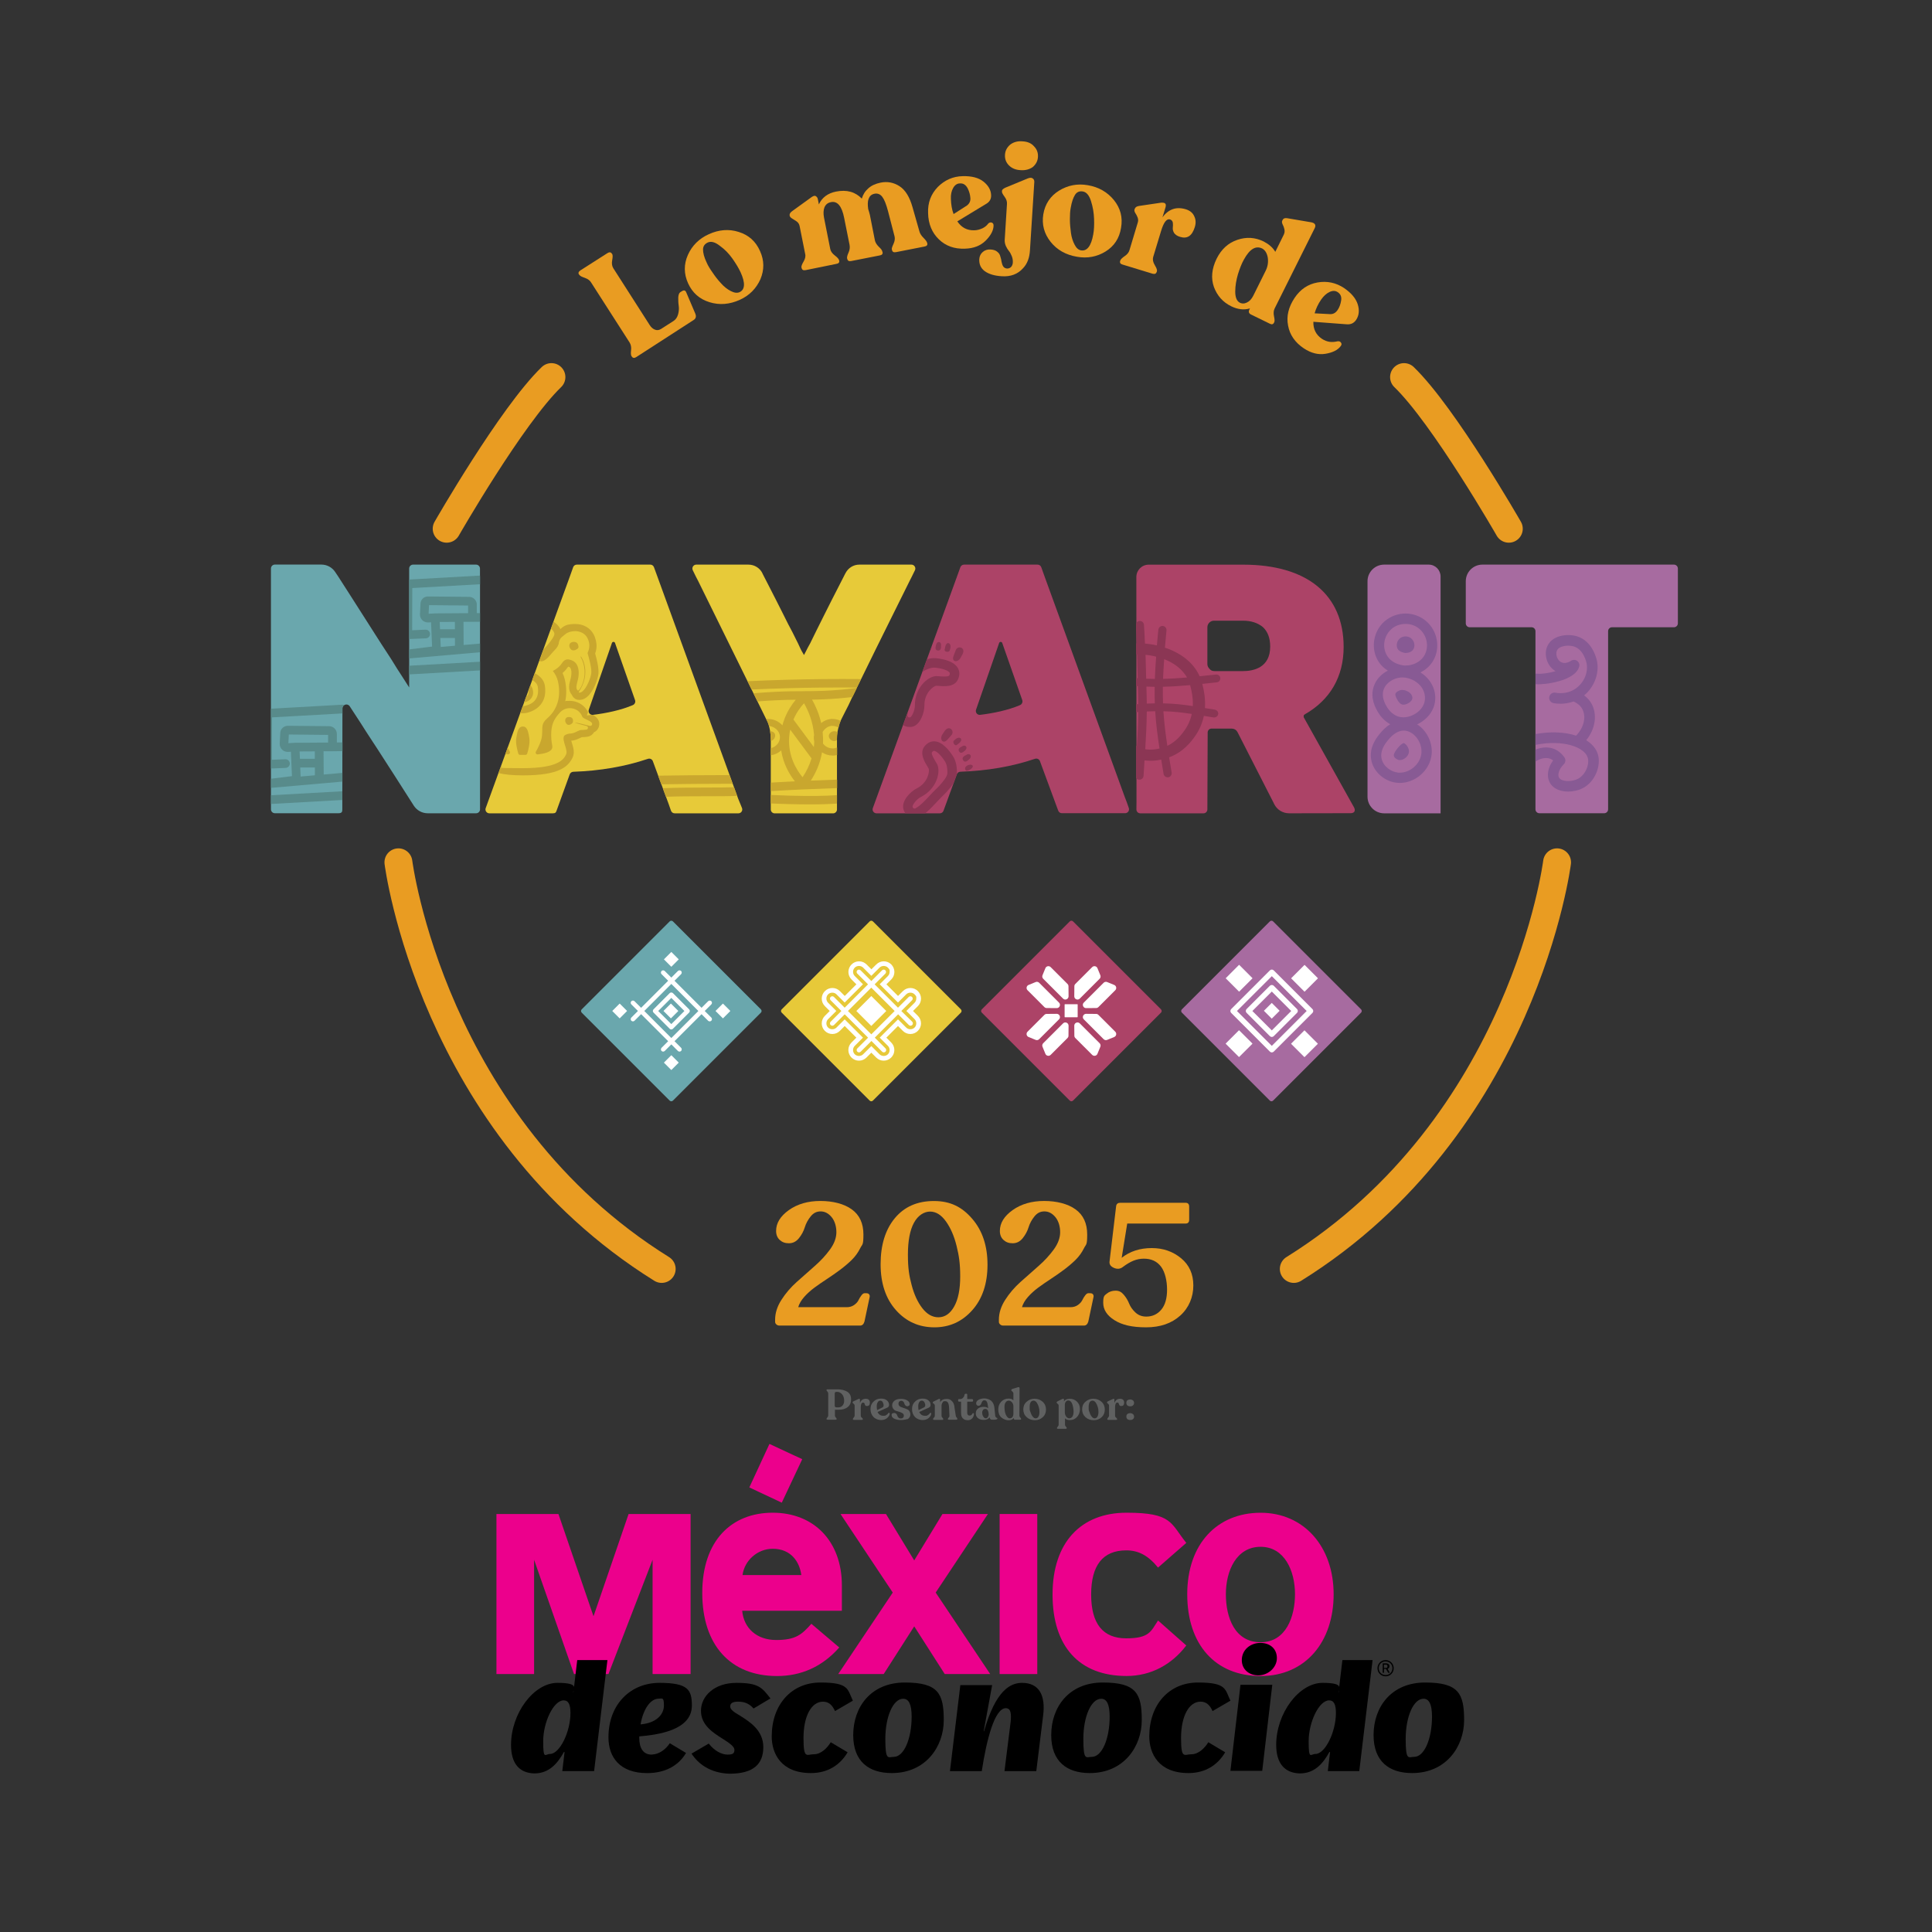 <?xml version="1.0" encoding="UTF-8"?>
<svg id="Capa_1" xmlns="http://www.w3.org/2000/svg" version="1.1" viewBox="0 0 4500 4500">
  <rect x="0" y="0" width="4500" height="4500" fill="#333333" stroke="none"/>
  <!-- Generator: Adobe Illustrator 29.6.1, SVG Export Plug-In . SVG Version: 2.1.1 Build 9)  -->
  <defs>
    <style>
      .st0 {
        fill: #588b8b;
      }

      .st1 {
        fill: #606161;
      }

      .st2 {
        fill: #ac4367;
      }

      .st3 {
        fill: #a76ba0;
      }

      .st4 {
        fill: #e7c939;
      }

      .st5 {
        fill: #ec008c;
      }

      .st6 {
        fill: #8b3654;
      }

      .st7 {
        fill: #fff;
      }

      .st8 {
        fill: none;
        stroke: #e99c22;
        stroke-linecap: round;
        stroke-linejoin: round;
        stroke-width: 65px;
      }

      .st9 {
        fill: #c9a72e;
      }

      .st10 {
        fill: #e99c22;
      }

      .st11 {
        fill: #885a94;
      }

      .st12 {
        fill: #e7ca39;
      }

      .st13 {
        fill: #6aa7ad;
      }
    </style>
  </defs>
  <g>
    <path class="st10" d="M1482,831.7c-4.3,2.9-8.2,2.4-10.1-1l-1-1c-1.4-2.4-1.9-6.8-1-14s-.5-13-3.4-17.9l-89.8-140c-2.9-4.8-7.7-8.2-14.5-10.6-6.8-2.4-11.1-4.3-12.6-6.8l-1-1c-2.4-3.4-1-6.8,3.4-9.7l62.8-40.1c4.3-2.9,8.2-2.4,10.1,1l1,1c1.4,2.4,1.4,7.2,0,14.5-1.4,7.2-.5,13.5,2.4,18.3l85,132.8c3.4,5.3,7.2,8.7,12.1,10.6,4.8,1.9,9.2,1.4,14-1.4l29.4-18.8c5.3-3.4,8.7-8.7,10.6-15.4,1.9-7.2,2.4-14,1.4-20.3-1-6.8-1-13-1-19.3.5-6.3,1.9-10.1,4.8-12.1l3.9-2.4c4.8-2.9,8.2-1.9,10.1,3.4l20.8,48.8c2.9,6.8,1.4,12.1-4.3,15.4l-133.1,86Z"/>
    <path class="st10" d="M1722.9,698.5c-23.7,10.6-47.3,12.6-70.5,5.3-23.2-7.2-39.6-21.7-49.7-43.9s-10.1-44.4-.5-66.1c9.7-21.7,26.1-38.1,48.8-48.3,23.2-10.6,46.8-12.6,69.5-5.3,23.2,7.2,39.6,21.7,49.7,44.4,10.1,22.2,10.1,43.9,1,65.7-9.7,21.6-25.6,38-48.3,48.2ZM1722.4,680.6c13-5.8,14-21.7,2.4-46.8-4.3-9.2-10.6-19.8-18.8-31.4-8.2-11.6-17.9-21.7-29.4-29.9-11.1-8.7-20.3-11.1-28-7.7-7.2,3.4-11.1,8.7-11.1,16.4s2.4,17.9,8.7,30.9c2.9,6.8,7.7,14.5,13.5,22.7,5.8,8.7,12.1,16.9,19.3,24.6,7.2,8.2,14.5,14,22.7,18.3,8.1,4.3,14.9,5.3,20.7,2.9Z"/>
    <path class="st10" d="M2141.4,538.7c1.4,5.3,4.8,10.6,9.7,15.4,4.8,4.8,7.7,8.7,8.2,11.1l.5,1.4c1,4.3-1.4,6.8-6.8,7.7l-66.1,13c-5.3,1-8.2-.5-9.2-4.8l-.5-1.4c-.5-2.4,1-6.8,3.9-13,2.9-6.3,3.9-12.6,2.4-17.9l-15-57.9c-4.3-16.4-8.7-27.5-13.5-33.8s-11.1-8.7-18.3-7.2c-6.8,1.4-11.1,5.3-13.5,11.6-2.4,6.3-2.4,14.5-1,24.1,1.4,4.3,2.9,9.2,3.9,13.5l11.6,58.9c1,5.3,4.3,10.6,9.2,15.4,5.3,4.8,7.7,8.2,8.2,11.1l.5,1.4c1,4.3-1.4,6.8-6.8,7.7l-66.1,13c-5.3,1-8.2-.5-9.2-4.8l-.5-1.4c-.5-2.4.5-7.2,3.4-13.5s3.4-12.1,2.4-17.9l-12.6-62.8c-5.3-27.5-15.9-40.1-30.9-36.7-7.2,1.4-12.1,5.3-15,12.1-2.4,6.3-2.9,14.5-1,24.1l14.5,72.9c1,5.3,4.8,10.6,10.6,15s9.2,8.2,9.7,10.6l.5,1.4c1,4.3-1.4,6.8-6.8,7.7l-71.4,14.5c-5.3,1-8.2-.5-9.2-4.8l-.5-1.4c-.5-2.4,1-7.2,4.8-13.5s5.3-12.6,3.9-17.9l-13-65.2c-1-4.3-2.9-7.7-6.8-10.6-3.9-2.4-7.2-4.8-10.6-6.8-3.4-1.9-5.3-4.3-5.8-6.8v-1c-.5-2.9,1.4-6.3,6.3-9.7l45.4-32.8c3.9-2.4,6.8-3.4,9.2-1.9s4.3,3.9,4.8,7.2l2.4,12.1c7.2-15.9,20.8-26.1,40.1-29.9,24.6-4.8,44.4.5,59.9,16.4,2.9-9.7,7.7-17.4,15.4-24.1,7.7-6.8,16.9-10.6,28-13,15.9-3.4,30.9-.5,44.4,8.2s23.7,25.1,30.4,49.2l15.9,55.8Z"/>
    <path class="st10" d="M2301.7,520.8c2.4-2.4,5.3-3.4,8.2-2.4s4.3,3.4,4.3,6.8c0,11.1-6.3,23.2-18.3,35.2-12.1,12.1-28.5,18.3-48.3,18.8-24.6,1-44.9-6.3-60.8-21.7-15.9-15.4-24.6-35.7-25.1-61.3-1-24.1,6.8-44.4,22.7-60.8,15.9-15.9,35.2-24.6,57.9-25.1,20.3-.5,36.7,3.4,48.3,12.6s17.4,19.8,17.9,31.4c.5,9.7-3.9,16.4-12.6,21.2l-66.1,40.1c9.7,14.5,22.7,21.2,39.1,20.8,6.8,0,13.5-1.9,19.8-4.8,5.2-2.6,10.1-6.5,13-10.8ZM2236,427.2c-6.8,0-12.1,3.9-15.9,10.6-3.9,6.8-5.8,15.4-5.3,25.6.5,13.5,2.4,25.1,6.3,35.2l30.9-19.8c5.8-4.3,8.7-10.1,8.2-17.4-.5-7.2-2.4-15-6.3-22.7-4.4-8.2-10.2-12-17.9-11.5Z"/>
    <path class="st10" d="M2333,643.4c-16.4-1-29.4-4.8-39.1-11.6-9.2-6.8-13.5-15.9-13-28,.5-7.2,3.4-13,8.2-16.9,4.8-4.3,11.1-6.3,18.3-5.8,6.3.5,11.6,1.9,15.4,5.3,3.9,2.9,6.3,6.8,7.2,11.1,1.4,4.3,2.4,8.2,2.9,12.6,1,4.3,1.9,7.7,3.9,10.6s4.8,4.3,8.7,4.8c3.4,0,6.8-1,9.2-3.4s3.9-5.8,4.3-9.7c.5-5.8-.5-11.1-2.4-15.9s-4.3-9.2-6.8-12.1c-2.4-2.9-4.8-6.8-6.8-11.1-1.9-4.3-2.9-8.7-2.9-13.5l5.3-84.5c.5-5.8-1.4-11.6-5.8-17.4-4.3-5.8-6.3-9.7-5.8-12.1v-1.4c0-2.4,2.9-4.8,7.7-7.2l52.6-21.7c4.8-1.9,8.7-1.9,11.1,0,2.9,1.9,3.9,4.3,3.9,8.2l-10.1,158.8c-1,17.9-6.3,31.9-15.9,42-12.4,14.1-29.3,20.4-50.1,18.9ZM2377,396.3c-11.1-.5-20.3-4.3-27-11.1-6.8-6.8-9.7-15-9.2-24.6.5-9.7,4.8-17.4,12.1-23.7,7.7-5.8,16.9-8.7,28.5-7.7,11.6.5,20.8,4.3,27,11.6,6.8,6.8,9.7,15,9.2,24.6-.5,9.7-4.8,17.4-12.1,23.7-7.3,5.2-16.9,8.1-28.5,7.2Z"/>
    <path class="st10" d="M2508.3,598c-25.6-4.3-46.3-15.9-61.3-34.8s-20.8-40.5-16.9-64.2c3.9-23.7,16.4-42.5,36.7-55s43-16.9,67.1-12.6c25.1,4.3,45.4,15.9,60.8,34.8,15,18.8,20.8,40.1,16.4,64.7-3.9,24.1-15.9,42.5-36.2,55-19.8,12.1-42,16.5-66.6,12.1ZM2517.9,583.1c14,2.4,23.7-10.1,28.5-37.2,1.9-10.1,2.4-22.2,1.9-36.2-.5-14.5-2.9-28-7.2-41.5s-10.6-20.8-18.8-22.2c-7.7-1.4-14,1-18.3,7.7-4.3,6.8-7.7,16.4-10.1,30.4-1.4,7.2-1.9,15.9-1.9,26.6s1,20.8,2.4,31.4c1.4,10.6,4.3,19.8,8.7,28,3.7,7.2,8.6,12,14.8,13Z"/>
    <path class="st10" d="M2762.2,487.5c9.2,2.9,15.9,8.2,19.3,15.9,3.9,7.7,4.3,16.4,1.4,25.6-6.3,20.3-17.4,28-34.3,22.7-6.8-1.9-11.1-5.3-14-9.2-2.4-4.3-3.4-8.2-2.9-12.6.5-3.9.5-7.7,0-11.6-1-3.9-2.9-5.8-6.3-7.2-8.2-2.4-15,6.8-21.2,27.5l-18.3,60.3c-1.4,5.3-.5,11.6,3.9,18.8,4.3,7.2,5.8,11.6,4.8,14.5l-.5,1.4c-1.4,3.9-4.3,5.3-9.7,3.9l-69.5-21.2c-5.3-1.4-7.2-4.3-5.8-8.7l.5-1.4c1-2.4,4.3-5.8,10.1-9.7s9.7-8.7,11.1-14l19.3-64.2c1.4-4.3,1-8.2-.5-12.1s-3.4-7.2-5.3-10.1c-1.9-2.9-2.4-5.8-1.9-8.2l.5-1c1-3.9,4.3-6.3,10.1-7.2l52.1-7.7c4.8,0,7.7.5,9.2,2.4,1.4,1.9,1.4,4.3.5,8.2l-7.2,23.7c14-19.3,32.4-25.6,54.6-18.8Z"/>
    <path class="st10" d="M2968.8,718.7c-2.4,4.8-2.9,11.1-1.4,17.9,1.4,6.8,1.9,11.6.5,14l-.5,1c-1.9,3.9-5.3,4.8-9.7,2.4l-43.4-21.2c-5.3-2.4-6.8-6.3-4.3-11.6l1.4-2.9c-14,4.3-28.5,2.4-43.4-4.8-19.8-9.7-32.8-24.6-40.5-44.9-7.2-20.3-5.3-42.5,6.3-66.1,11.1-22.2,27-36.7,48.3-43.9,21.2-7.2,41.5-5.8,61.3,3.9,12.1,6.3,21.2,14,27,24.1l19.8-40.1c1.9-3.9,2.4-8.2,1.4-12.6s-2.4-8.2-4.3-11.6c-1.4-3.4-1.9-6.3-.5-8.7l.5-1c1.9-3.9,5.3-5.3,11.1-4.3l54.1,9.2c10.1,1.4,13.5,6.3,9.7,14l-93.4,187.2ZM2887.2,704.7c5.3,2.9,11.1,2.9,16.9,0,6.3-2.9,11.1-8.2,15-15.9l29-58.4c4.8-9.7,6.3-19.8,4.8-30.4-1.9-10.6-6.3-17.4-13-21.2-15-7.2-29,1-42.5,25.6-5.3,9.2-9.7,20.8-14,34.3-3.9,13.5-6.3,27-6.3,40.5,0,13,3.4,21.7,10.1,25.5Z"/>
    <path class="st10" d="M3115.1,795c3.4-.5,6.3,0,8.2,2.9,1.9,2.4,1.9,5.3-.5,8.2-6.8,9.2-18.3,15-35.2,17.9s-33.8-1.4-50.7-12.6c-20.3-13.5-32.8-31.4-36.7-53.1-4.3-21.7,1-43,15-64.2,13.5-20.3,31.4-32.3,53.6-36.2,22.2-3.9,43,.5,61.8,13,16.9,11.6,27.5,24.1,31.9,38.1,4.3,14,2.9,26.1-3.9,36.2-5.3,7.7-12.6,11.1-22.7,10.1l-76.8-5.8c-.5,17.4,6.3,30.4,19.8,39.6,5.8,3.9,12.1,6.3,18.8,7.2,6.3.6,12.1,0,17.4-1.3ZM3116,680.6c-5.8-3.9-12.1-3.9-19.3-.5s-13.5,9.2-19.3,17.4c-7.7,11.1-12.6,22.2-15.4,32.3l36.7,1.9c7.2,0,12.6-3.4,16.9-9.7s6.8-13.5,8.2-22.2c1.4-8.6-1.5-14.9-7.8-19.2Z"/>
  </g>
  <g>
    <g>
      <path class="st5" d="M1520,3899.2v-266.2l-102.8,266.2h-80.2l-93-266.2v266.2h-87.7v-372.8h144.4l81.7,238.2,81.7-238.2h144.4v372.8h-88.5Z"/>
      <path class="st5" d="M1728.7,3751.8c3.8,40.8,34,68.1,79.4,68.1s59.7-12.9,81.7-37.8l65,55.2c-40.1,45.4-89.2,66.5-145.2,66.5-108.1,0-173.9-71.8-173.9-193.6s68.1-186.8,164.1-186.8,161.1,66.5,161.1,169.4v59h-232.2ZM1799.8,3607.4c-35.5,0-65.8,27.2-70.3,61.2h136.9c-3.9-30.2-23.5-61.2-66.6-61.2ZM1820.9,3500l-75.6-35.5,46.9-101.3,76.4,35.5-47.7,101.3Z"/>
      <path class="st5" d="M2200.5,3899.2l-71.1-111.1-71.1,111.1h-105.9l127-189.8-121.7-183h105.9l65.8,108.1,65.8-108.1h105.9l-121.7,183,127,189.8h-105.9Z"/>
      <path class="st5" d="M2328.3,3899.2v-372.8h87.7v372.8h-87.7Z"/>
      <path class="st5" d="M2697.3,3651.2c-22.7-28-45.4-40.1-74.1-40.1-54.4,0-81.7,34.8-81.7,102.8s27.2,102.1,81.7,102.1,57.5-16.6,74.1-41.6l65.8,58.2c-33.3,43.9-81.7,71.1-139.1,71.1-110.4,0-172.4-68.8-172.4-189.8s65.8-190.5,172.4-190.5,102.1,24.2,139.1,70.3l-65.8,57.5Z"/>
      <path class="st5" d="M2936.2,3903.8c-105.1,0-170.9-72.6-170.9-190.5s70.3-189.8,170.9-189.8,170.1,78.6,170.1,189.8-65.7,190.5-170.1,190.5ZM2936.2,3602.8c-56,0-80.9,55.2-80.9,110.4s21.2,111.9,80.9,111.9,80.1-60.5,80.1-111.9c0-55.2-24.9-110.4-80.1-110.4Z"/>
    </g>
    <g>
      <g>
        <path d="M1190.3,4064.1c0-73.3,52.9-144.4,108.1-144.4s34.8,15.1,37,23.4l9.1-76.4h70.3l-31,258.6h-74.1l5.3-44.6h-1.5c-15.1,27.2-34.8,49.9-68.8,49.9-34.7-.7-54.4-22.7-54.4-66.5ZM1328.7,3990c0-19.7-4.5-29.5-15.9-29.5-23.4,0-47.6,50.7-47.6,95.3s4.5,29.5,15.9,29.5c22.6-.1,47.6-51.5,47.6-95.3Z"/>
        <path d="M1560.1,4060.3l37.8,22.7c-18.9,31.8-51.4,46.9-90.7,46.9-63.5,0-90-37.1-90-83.2,0-77.9,52.2-127,118.7-127s75.6,15.9,75.6,52.9c0,58.2-80.9,68.1-122.5,71.8v3.8c0,23.4,9.1,38.6,28.7,38.6,18.9-.8,33.3-12.9,42.4-26.5ZM1492,4016.4c37-3,54.4-23.4,54.4-43.9s-3.8-15.9-13.6-15.9c-18.1.9-34.7,24.3-40.8,59.8Z"/>
        <path d="M1610.7,4084.5l40.1-23.4c13.6,17.4,30.2,25.7,43.9,25.7s15.9-3.8,15.9-11.3-12.1-15.9-26.5-25c-22.7-14.4-51.4-31.8-51.4-65.8s31-65,82.4-65,59.7,10.6,79.4,36.3l-39.3,23.4c-11.3-12.9-23.4-15.9-36.3-15.9s-18.1,3.8-18.1,11.3,9.8,13.6,22.7,21.2c22.7,14.4,54.4,34,54.4,73.3s-22.7,62-78.6,62c-45.5-1.4-73.4-23.4-88.6-46.8Z"/>
        <path d="M1797.5,4044.4c0-74.1,46.1-125.5,113.4-125.5s62.8,15.9,75.6,42.3l-41.6,24.2c-6-12.9-13.6-21.9-28-21.9-27.2,0-45.4,34-45.4,84.7s7.6,37.8,24.2,37.8,31-14.4,39.3-28l39.3,23.4c-17.4,29.5-46.1,48.4-85.4,48.4-70.2.1-91.4-46.1-91.4-85.4Z"/>
        <path d="M1987.3,4041.4c0-65.8,41.6-122.5,120.2-122.5s90.7,26.5,90.7,87.7-41.6,123.2-121,123.2c-52.9.1-89.9-26.4-89.9-88.4ZM2123.4,3998.3c0-28.7-6.8-41.6-19.7-41.6-23.4,0-41.6,41.6-41.6,93.8s6.8,41.6,19.7,41.6c23.4,0,41.6-41.6,41.6-93.8Z"/>
        <path d="M2236.8,3925h74.1l-19.7,107.4h.8c27.2-95.3,61.2-112.7,88.5-112.7,40.1,0,55.2,29.5,49.1,76.4l-15.9,129.3h-74.1l14.4-114.9c1.5-16.6,1.5-31.8-11.3-31.8-25.7,0-44.6,71.8-56,146.7h-74.1l24.2-200.4Z"/>
        <path d="M2448.5,4041.4c0-65.8,41.6-122.5,120.2-122.5s90.7,26.5,90.7,87.7-41.6,123.2-121,123.2c-52.8.1-89.9-26.4-89.9-88.4ZM2584.6,3998.3c0-28.7-6.8-41.6-19.7-41.6-23.4,0-41.6,41.6-41.6,93.8s6.8,41.6,19.7,41.6c23.5,0,41.6-41.6,41.6-93.8Z"/>
        <path d="M2676.9,4044.4c0-74.1,46.1-125.5,113.4-125.5s62.8,15.9,75.6,42.3l-41.6,24.2c-6-12.9-13.6-21.9-28-21.9-27.2,0-45.4,34-45.4,84.7s7.6,37.8,24.2,37.8,31-14.4,39.3-28l39.3,23.4c-17.4,29.5-46.1,48.4-85.4,48.4-70.3.1-91.4-46.1-91.4-85.4Z"/>
        <path d="M2940,4124.6h-74.1l23.4-200.4h74.1l-23.4,200.4ZM2892.4,3866.7c0-24.2,20.4-40.1,43.1-40.1s38.6,13.6,38.6,35.5-20.4,40.1-43.1,40.1c-21.3.1-38.6-13.5-38.6-35.5Z"/>
        <path d="M2972.5,4064.1c0-73.3,52.9-144.4,108.1-144.4s34.8,15.1,37,23.4l9.1-76.4h70.3l-31,258.6h-73.3l5.3-44.6h-1.5c-15.1,27.2-34.8,49.9-68.8,49.9-34.8-.7-55.2-22.7-55.2-66.5ZM3111.6,3990c0-19.7-4.5-29.5-15.9-29.5-23.4,0-47.6,50.7-47.6,95.3s4.5,29.5,15.9,29.5c22.7-.1,47.6-51.5,47.6-95.3Z"/>
        <path d="M3199.3,4041.4c0-65.8,41.6-122.5,120.2-122.5s90.7,26.5,90.7,87.7-41.6,123.2-121,123.2c-52.8.1-89.9-26.4-89.9-88.4ZM3335.4,3998.3c0-28.7-6.8-41.6-19.7-41.6-23.4,0-41.6,41.6-41.6,93.8s6.8,41.6,19.7,41.6c23.5,0,41.6-41.6,41.6-93.8Z"/>
      </g>
      <path d="M3246.2,3885.6c0,10.6-8.3,18.9-18.9,18.9s-18.9-8.3-18.9-18.9,8.3-18.9,18.9-18.9c10.6,0,18.9,8.3,18.9,18.9ZM3211.4,3885.6c0,9.1,6.8,15.9,15.9,15.9s15.9-6.8,15.9-15.9-6.8-15.9-15.9-15.9-15.9,6.9-15.9,15.9ZM3236.4,3881.1c0,3-2.3,5.3-4.5,6l5.3,9.1h-3.8l-5.3-9.1h-4.5v9.1h-3v-21.9h8.3c3.7,0,7.5,2.3,7.5,6.8ZM3223.5,3877.3v7.6h4.5c2.3,0,3.8-.8,3.8-3.8s-1.5-3.8-3.8-3.8h-4.5Z"/>
    </g>
  </g>
  <g>
    <path class="st1" d="M1927.5,3306.7c-1.6,0-2.4-.4-2.4-1.6v-.4c0-.4.8-1.6,2-3.2,1.2-1.6,2-2.8,2-4.4v-51.5c0-1.6-.8-2.8-2-4.4-1.2-1.6-2-2.4-2-3.2v-.4c0-1.2.8-1.6,2.4-1.6h22.8c9.6,0,17.2,2,23.2,5.6,6,4,8.8,9.6,8.8,17.6s-2.4,13.6-7.6,18-12.4,6.4-21.2,6.4h-8.8v13.6c0,1.6.8,3.2,2,4.4s2,2.4,2,3.2v.4c0,1.2-.8,1.6-2.4,1.6h-18.8ZM1948.6,3278h4.4c4,0,7.2-1.6,9.6-4.4,2.4-2.8,3.6-6.4,3.6-10.8,0-6.4-1.6-11.6-4.8-15.2-3.2-3.6-6.8-5.6-11.2-5.6h-2.8c-2,0-3.2,1.6-3.2,4.4v27.2c0,2.8,1.2,4.4,4.4,4.4Z"/>
    <path class="st1" d="M2016.9,3258c2.8,0,5.2.8,6.8,2.4,1.6,1.6,2.4,4,2.4,6.4,0,5.2-2,8-6.4,8s-3.2-.4-4-1.2-1.6-2-1.6-2.8c0-1.2-.4-2-1.2-2.8s-1.6-1.2-2.8-1.2-3.2,1.2-4,3.2-1.2,4.8-1.2,7.6v20c0,1.2.4,2.4,1.2,3.2.8.8,1.6,1.6,2.4,2.4.8.8,1.2,1.2,1.2,2v.4c0,1.2-.8,1.6-2.4,1.6h-18.3c-1.6,0-2.4-.4-2.4-1.6v-.8c0-.8.8-1.6,2-3.2,1.2-1.6,2-2.8,2-4.4v-23.2c0-1.6-.8-3.2-2.4-4.4s-2.4-2.4-2.4-2.8v-.4c0-.8.8-1.6,2-2.4l12-5.6c2-.8,3.2-.4,3.2,2v7.6c2.3-6.8,7.1-10,13.9-10Z"/>
    <path class="st1" d="M2068.8,3291.6c.8-.8,1.2-1.2,2.4-.8.8.4,1.2.8,1.2,2-.4,3.6-2.4,6.8-6,10s-8.4,4.8-14.4,4.8-12.8-2.4-17.6-7.2c-4.4-4.8-6.8-10.8-6.8-18.4s2.4-13.2,7.2-17.6c4.8-4.8,10.4-6.8,17.2-6.8s10.8,1.6,14,4.4c3.2,2.8,4.8,6,4.8,10s-1.6,5.2-4.4,6.8l-22.4,10c2.8,6,7.2,8.8,13.2,8.8s4.8-.4,6.8-1.6c2.4-1.2,4-2.8,4.8-4.4ZM2050.5,3262.4c-2.4,0-4.8,1.2-6,3.6-1.6,2.4-2.4,5.6-2.4,9.6s.4,6,.8,8.8l12.8-6.4c1.6-.8,2.4-2.4,2.4-4.8s-.8-4.8-2-7.2c-1.2-2.4-3.2-3.6-5.6-3.6Z"/>
    <path class="st1" d="M2098.4,3307.5c-6.4,0-11.6-1.2-15.6-3.2s-6-4.8-6-8,.4-3.2,1.6-4c1.2-.8,2.4-1.2,4.4-1.2s3.6.8,4.8,2,2,2.8,2.4,4.4c.4,1.6,1.6,3.2,2.8,4.4s3.2,2,5.2,2,4-.4,5.2-1.6c1.2-1.2,2-2.8,2-4.8s-.8-4.4-2.8-5.6c-2-1.2-4.4-2.4-6.8-3.2s-5.6-1.6-8-2.4c-2.8-.8-5.2-2.4-6.8-4.8-2-2.4-2.8-5.2-2.8-8.8s2-7.6,5.6-10.4c3.6-2.8,8.8-4,14.8-4s11.2,1.2,14.8,3.6c4,2.4,5.6,5.2,5.6,8.4s-.4,2.8-1.6,3.6c-1.2.8-2.4,1.6-4,1.6s-3.2-.8-4.4-2-2-2.8-2.4-4.4c-.4-1.6-1.2-3.2-2.4-4.4s-2.8-2-4.8-2-3.6.8-4.8,2-1.6,2.8-1.6,4.8.4,3.6,1.6,4.8,2.4,2.4,4,2.8c1.6.8,3.2,1.2,5.2,2s4,1.2,6,2,3.6,1.6,5.2,2.4,2.8,2.4,4,4.4c.8,2,1.6,4,1.6,6.8,0,4-2,7.6-5.6,10.4-4.8,1.2-10,2.4-16.4,2.4Z"/>
    <path class="st1" d="M2165.9,3291.6c.8-.8,1.2-1.2,2-.8s1.2.8,1.2,2c-.4,3.6-2.4,6.8-6,10s-8.4,4.8-14.4,4.8-12.8-2.4-17.6-7.2c-4.4-4.8-6.8-10.8-6.8-18.4s2.4-13.2,7.2-17.6c4.8-4.8,10.4-6.8,17.2-6.8s10.8,1.6,14,4.4c3.2,2.8,4.8,6,4.8,10s-1.6,5.2-4.4,6.8l-22,10c2.8,6,7.2,8.8,13.2,8.8s4.8-.4,6.8-1.6c2.4-1.2,3.6-2.8,4.8-4.4ZM2147.1,3262.4c-2.8,0-4.8,1.2-6,3.6-1.6,2.4-2.4,5.6-2.4,9.6s.4,6,.8,8.8l12.8-6.4c1.6-.8,2.8-2.4,2.8-4.8s-.8-4.8-2-7.2c-1.6-2.4-3.6-3.6-6-3.6Z"/>
    <path class="st1" d="M2226.2,3297.2c0,1.6.8,3.2,2,4.4s1.6,2.4,1.6,3.2v.4c0,1.2-.8,1.6-2.4,1.6h-17.2c-1.6,0-2.4-.4-2.4-1.6v-.4c0-.8.8-1.6,2-3.2,1.2-1.2,2-2.8,1.6-4.4l-.8-18.4c-.4-10-3.2-15.2-8.8-15.2s-4.8.8-6.4,3.2c-1.6,2.4-2.4,4.8-2.4,8v22.8c0,1.6.8,3.2,2,4.4s2,2.4,2,3.2v.4c0,1.2-.8,1.6-2.4,1.6h-18.8c-1.6,0-2.4-.4-2.4-1.6v-.8c0-.8.8-1.6,2-3.2,1.6-1.2,2-2.8,2-4.4v-23.2c0-.8-.4-2-.8-2.8-.4-.8-1.2-1.2-1.6-1.6-.8-.4-1.2-.8-1.6-1.2-.4-.4-.8-1.2-.8-1.6v-.4c0-.8.8-1.6,2-2l12-6c1.2-.4,2-.4,2.4,0s.8,1.2.8,2.4v5.6c2.8-5.6,8-8,14.8-8s9.2,1.6,12.8,5.2c3.6,3.2,5.6,8.8,6,16l2.8,17.6Z"/>
    <path class="st1" d="M2253.7,3307.9c-4.8,0-8.4-1.6-11.2-4.4-2.8-2.8-4-7.2-4-12.8v-26h-4.8c-1.2,0-2-.8-2-2v-2c0-1.6.8-2,2-2h2.4c2.8,0,5.2-.8,6.8-2.8,2-2,3.2-4,3.6-7.2.4-1.6,1.2-2.4,2.4-2.4h2c1.6,0,2,.8,2,2.4v10h11.6c.4,0,.8,0,1.2.8.4.4.8.8.8,1.6v1.6c0,.4-.4,1.2-.8,1.6s-.8.4-1.2.4h-11.6v26c0,2,.4,3.6,1.6,4.8.8,1.2,2,1.6,3.6,1.6,3.6,0,5.6-1.6,6.8-4.4.8-.8,1.2-1.2,2.4-1.2s1.2.8,1.2,1.6c0,4-1.2,7.2-4,10.4-2.8,3.2-6,4.4-10.8,4.4Z"/>
    <path class="st1" d="M2318,3296.8c0,1.6.4,2.8,1.2,3.6s1.2,1.6,1.6,1.6c.8.4,1.2.4,1.6.8s.8.8.8,1.2c0,2-3.2,2.8-9.6,2.8s-5.2-.4-6.4-1.2-2-2-2.4-4.4c-2.8,4-7.2,6-13.2,6s-10-1.2-13.6-4-5.2-6.4-5.2-11.2,1.6-8.4,5.2-11.2c3.6-2.8,8-4,12.8-4s8,.8,10.8,3.2v-1.2c-.8-6.4-1.6-10.8-2.8-13.2-1.2-2.8-3.2-4-6-4s-3.2.8-4.4,2-2,2.8-2.4,4.4c-.4,1.6-1.2,3.2-2.4,4.4s-2.4,2-4,2-3.2-.4-4.4-1.6c-1.2-1.2-1.6-2.4-1.6-4,0-3.6,2-6.4,5.6-8.4s8.4-3.2,13.6-3.2,11.6,2,16,5.6c4,3.6,6.4,8.8,7.2,15.2l2,18.8ZM2295.7,3303.6c2,0,4-.8,5.2-2.8s2-4,2-6.4l-.4-3.6c-.4-2.8-1.2-5.2-2.4-6.8-1.6-1.6-3.2-2.4-5.2-2.4s-4,.8-5.2,2.4c-1.2,1.6-2,3.6-2,6,0,3.6.8,6.8,2.4,9.2,1.6,2.4,3.2,4.4,5.6,4.4Z"/>
    <path class="st1" d="M2374.4,3297.2c0,1.6.8,3.2,2,4.4,1.2,1.6,2,2.4,2,3.2v.4c0,1.2-.8,1.6-2,1.6h-12.4c-1.6,0-2.4-.8-2.4-2v-2c-3.2,3.6-7.6,5.2-12.8,5.2s-12-2.4-16.8-6.8-6.8-10.8-6.8-18.4,2.4-13.2,6.8-18c4.8-4.8,10-7.2,16.8-7.2s8.4,1.2,11.6,4v-16c0-1.2-.4-2.4-1.2-3.2l-2.4-2.4c-.8-.4-1.2-1.2-1.2-2v-.4c0-1.2.8-2,2-2.4l13.2-4c2.4-.8,4,0,4,2l-.4,64h0ZM2352,3303.6c2.4,0,4.4-.8,6-2.8s2.4-4.4,2.4-8v-17.6c0-3.2-1.2-6.4-3.2-8.8-2.4-2.8-4.8-4-7.6-4s-5.6,1.2-7.2,4c-2,2.4-2.8,6-2.8,10.8s.4,7.6,1.2,11.6,2.4,7.6,4.4,10.4c2,2.8,4,4.4,6.8,4.4Z"/>
    <path class="st1" d="M2410.7,3307.9c-8,0-14.4-2.4-19.6-7.2-5.2-4.8-7.6-10.8-7.6-18s2.4-13.2,7.6-17.6c5.2-4.8,11.2-7.2,18.4-7.2s14,2.4,19.2,7.2,7.6,10.8,7.6,18-2.4,13.2-7.2,17.6c-5.2,4.8-11.2,7.2-18.4,7.2ZM2412.3,3303.6c2.8,0,4.8-1.2,6.4-4,1.6-2.8,2.4-6,2.4-10.8s-.4-7.6-1.6-11.6c-1.2-4-2.8-7.6-4.8-10.4-2-2.8-4.8-4.4-7.2-4.4-6,0-9.2,4.8-9.2,14.8s.4,7.2,1.6,11.2c1.2,4,2.8,7.6,5.2,10.8,2.4,3.2,4.4,4.4,7.2,4.4Z"/>
    <path class="st1" d="M2491.8,3258c6.4,0,11.6,2,16.4,6.4s7.2,10.4,7.2,17.6-2.4,13.6-6.8,18.4c-4.4,4.8-10,7.2-16.4,7.2s-8.4-1.2-11.6-4v14.8c0,1.6.8,3.2,2,4.4s2,2.4,2,3.2v.4c0,1.2-.8,1.6-2.4,1.6h-18c-1.6,0-2.4-.4-2.4-1.6v-.4c0-.8.8-1.6,2-3.2,1.2-1.6,2-2.8,2-4.4v-44.7c0-1.6-.8-2.8-2.4-4-1.6-1.2-2.4-2.4-2.4-2.8v-.4c0-.8.8-1.6,2-2.4l11.2-5.6c2.4-1.2,4-.8,4,1.6v4.4c2.4-4.5,7.2-6.5,13.6-6.5ZM2490.2,3303.6c3.2,0,5.6-1.2,7.6-4,1.6-2.8,2.8-6.4,2.8-11.6s-1.2-12.8-3.2-18-5.2-8-8.8-8-4,.8-5.6,2.4c-1.6,1.6-2.4,3.6-2.8,6v19.2c0,4,1.2,7.2,3.2,10,2,2.4,4.4,4,6.8,4Z"/>
    <path class="st1" d="M2547.7,3307.9c-8,0-14.4-2.4-19.6-7.2s-7.6-10.8-7.6-18,2.4-13.2,7.6-17.6c5.2-4.8,11.2-7.2,18.4-7.2s14,2.4,19.2,7.2,7.6,10.8,7.6,18-2.4,13.2-7.2,17.6c-4.8,4.8-11.2,7.2-18.4,7.2ZM2549.7,3303.6c2.8,0,4.8-1.2,6.4-4,1.6-2.8,2.4-6,2.4-10.8s-.4-7.6-1.6-11.6c-1.2-4-2.8-7.6-4.8-10.4-2-2.8-4.8-4.4-7.2-4.4-6,0-9.2,4.8-9.2,14.8s.4,7.2,1.6,11.2c1.2,4,2.8,7.6,5.2,10.8,2.4,3.2,4.4,4.4,7.2,4.4Z"/>
    <path class="st1" d="M2609.2,3258c2.8,0,5.2.8,6.8,2.4,1.6,1.6,2.4,4,2.4,6.4,0,5.2-2,8-6.4,8s-3.2-.4-4-1.2-1.6-2-1.6-2.8c-.4-1.2-.8-2-1.2-2.8s-1.6-1.2-2.8-1.2c-2,0-3.2,1.2-4,3.2s-1.2,4.8-1.2,7.6v20c0,1.2.4,2.4,1.2,3.2l2.4,2.4c.8.8,1.2,1.2,1.2,2v.4c0,1.2-.8,1.6-2,1.6h-18.4c-1.6,0-2.4-.4-2.4-1.6v-.8c0-.8.8-1.6,2-3.2,1.2-1.6,2-2.8,2-4.4v-23.2c0-1.6-.8-3.2-2.4-4.4-1.6-1.2-2.4-2.4-2.4-2.8v-.4c0-.8.8-1.6,2-2.4l12-5.6c2-.8,3.2-.4,3.2,2v7.6c2.4-6.8,6.8-10,13.6-10Z"/>
    <path class="st1" d="M2638.7,3273.6c-1.6,1.6-4,2-6.4,2s-4.8-.8-6.4-2-2.4-3.6-2.4-6,.8-4.8,2.4-6,4-2,6.4-2,4.8.8,6.4,2,2.8,3.6,2.8,6-.8,4.4-2.8,6ZM2638.7,3305.5c-1.6,1.6-4,2-6.4,2s-4.8-.8-6.4-2c-1.6-1.6-2.4-3.6-2.4-6s.8-4.8,2.4-6,4-2,6.4-2,4.8.8,6.4,2,2.8,3.6,2.8,6-.8,4.8-2.8,6Z"/>
  </g>
  <g>
    <path class="st13" d="M1559.8,2563.5l-204.9-204.9c-2.1-2.1-2.1-5.5,0-7.6l204.9-204.9c2.1-2.1,5.5-2.1,7.6,0l204.9,204.9c2.1,2.1,2.1,5.5,0,7.6l-204.9,204.9c-2.1,2.1-5.5,2.1-7.6,0Z"/>
    <path class="st4" d="M2025.6,2563.5l-204.9-204.9c-2.1-2.1-2.1-5.5,0-7.6l204.9-204.9c2.1-2.1,5.5-2.1,7.6,0l204.9,204.9c2.1,2.1,2.1,5.5,0,7.6l-204.9,204.9c-2,2.1-5.5,2.1-7.6,0Z"/>
    <path class="st2" d="M2491.7,2563.5l-204.9-204.9c-2.1-2.1-2.1-5.5,0-7.6l204.9-204.9c2.1-2.1,5.5-2.1,7.6,0l204.9,204.9c2.1,2.1,2.1,5.5,0,7.6l-204.9,204.9c-2.1,2.1-5.5,2.1-7.6,0Z"/>
    <path class="st3" d="M2957.7,2563.5l-204.9-204.9c-2.1-2.1-2.1-5.5,0-7.6l204.9-204.9c2.1-2.1,5.5-2.1,7.6,0l204.9,204.9c2.1,2.1,2.1,5.5,0,7.6l-204.9,204.9c-2.1,2.1-5.6,2.1-7.6,0Z"/>
    <g>
      <g>
        <g>
          <g>
            <path class="st7" d="M1653,2379c-1.3,0-2.7-.5-3.7-1.5l-108.4-108.5c-2-2-2-5.3,0-7.4,2-2,5.3-2,7.4,0l108.5,108.5c2,2,2,5.3,0,7.4-1.1,1-2.4,1.5-3.8,1.5Z"/>
            <path class="st7" d="M1582.7,2449.4c-1.3,0-2.7-.5-3.7-1.5l-108.5-108.5c-2-2-2-5.3,0-7.4,2-2,5.3-2,7.4,0l108.5,108.5c2,2,2,5.3,0,7.4-1.1,1-2.4,1.5-3.7,1.5Z"/>
          </g>
          <g>
            <path class="st7" d="M1544.6,2449.4c-1.3,0-2.7-.5-3.7-1.5-2-2-2-5.3,0-7.4l108.5-108.5c2-2,5.3-2,7.4,0,2,2,2,5.3,0,7.4l-108.5,108.5c-1.1,1-2.4,1.5-3.7,1.5Z"/>
            <path class="st7" d="M1474.2,2379c-1.3,0-2.7-.5-3.7-1.5-2-2-2-5.3,0-7.4l108.5-108.5c2-2,5.3-2,7.4,0,2,2,2,5.3,0,7.4l-108.5,108.5c-1,1-2.4,1.5-3.7,1.5Z"/>
          </g>
          <g>
            <path class="st7" d="M1546.6,2474.8l16.8-16.8c0-.1.4-.1.5,0l16.8,16.8c0,.1,0,.4,0,.5l-16.8,16.8c0,.1-.4.1-.5,0l-16.8-16.8c0-.2,0-.4,0-.5Z"/>
            <path class="st7" d="M1546.6,2234.3l16.8-16.8c0-.1.4-.1.5,0l16.8,16.8c0,.1,0,.4,0,.5l-16.8,16.8c0,.1-.4.1-.5,0l-16.8-16.8c0-.2,0-.4,0-.5Z"/>
          </g>
          <g>
            <path class="st7" d="M1443.6,2337.7l16.8,16.8c0,.1,0,.4,0,.5l-16.8,16.8c0,.1-.4.1-.5,0l-16.8-16.8c0-.1,0-.4,0-.5l16.8-16.8c.2,0,.4,0,.5,0Z"/>
            <path class="st7" d="M1684.1,2337.7l16.8,16.8c0,.1,0,.4,0,.5l-16.8,16.8c0,.1-.4.1-.5,0l-16.8-16.8c0-.1,0-.4,0-.5l16.8-16.8c.2,0,.4,0,.5,0Z"/>
          </g>
        </g>
        <path class="st7" d="M1562.9,2337.7l16.8,16.8c0,.1,0,.4,0,.5l-16.8,16.8c0,.1-.4.1-.5,0l-16.8-16.8c0-.1,0-.4,0-.5l16.8-16.8c0,0,.3,0,.5,0Z"/>
      </g>
      <path class="st7" d="M1563.6,2397.8c-1.4,0-2.7-.5-3.7-1.5l-37.8-37.9c-2-2-2-5.3,0-7.4l37.8-37.9c1.9-1.9,5.4-1.9,7.4,0l37.9,37.9c2,2,2,5.3,0,7.4l-37.9,37.9c-1,1-2.3,1.5-3.7,1.5ZM1533.1,2354.8l30.5,30.5,30.5-30.5-30.5-30.5-30.5,30.5Z"/>
    </g>
    <g>
      <g>
        <path class="st7" d="M2962.3,2451.3c-1.7,0-3.3-.7-4.5-1.9l-90.1-90.1c-1.2-1.2-1.9-2.8-1.9-4.5s.7-3.3,1.9-4.5l90.1-90.1c2.5-2.5,6.5-2.5,9,0l90.1,90.1c1.2,1.2,1.9,2.8,1.9,4.5s-.7,3.3-1.9,4.5l-90.1,90.1c-1.2,1.2-2.8,1.9-4.5,1.9ZM2881.1,2354.8l81.2,81.2,81.2-81.2-81.2-81.1-81.2,81.1Z"/>
        <path class="st7" d="M2962.3,2415.3c-1.6,0-3.2-.6-4.5-1.9l-54.2-54.2c-1.2-1.2-1.9-2.8-1.9-4.5s.7-3.3,1.9-4.5l54.2-54.2c2.4-2.4,6.6-2.4,9,0l54.2,54.2c1.2,1.2,1.9,2.8,1.9,4.5s-.7,3.3-1.9,4.5l-54.2,54.2c-1.3,1.3-2.9,1.9-4.5,1.9ZM2917,2354.8l45.3,45.2,45.2-45.2-45.2-45.3-45.3,45.3Z"/>
        <rect class="st7" x="2949.3" y="2341.9" width="25.9" height="25.9" transform="translate(-797.6 2783.8) rotate(-45)"/>
      </g>
      <g>
        <path class="st7" d="M2917,2431.2l-30.7,30.6c-.2.2-.5.2-.7,0l-30.6-30.6c-.2-.2-.2-.5,0-.7l30.6-30.6c.2-.2.5-.2.7,0l30.7,30.6c.1.3.1.6,0,.7Z"/>
        <g>
          <g>
            <path class="st7" d="M3038.7,2400.1l30.6,30.6c.2.2.2.5,0,.7l-30.6,30.6c-.2.2-.5.2-.7,0l-30.6-30.6c-.2-.2-.2-.5,0-.7l30.6-30.6c.3-.2.5-.2.7,0Z"/>
            <path class="st7" d="M2886.5,2247.5l30.6,30.7c.2.2.2.5,0,.7l-30.6,30.6c-.2.2-.5.2-.7,0l-30.6-30.6c-.2-.2-.2-.5,0-.7l30.6-30.7c.2-.2.5-.2.7,0Z"/>
          </g>
          <path class="st7" d="M3069.5,2279l-30.6,30.6c-.2.2-.5.2-.7,0l-30.6-30.6c-.2-.2-.2-.5,0-.7l30.6-30.6c.2-.2.5-.2.7,0l30.6,30.6c.2.2.2.5,0,.7Z"/>
        </g>
      </g>
    </g>
    <g>
      <path class="st7" d="M2099.3,2354.8l25-25c2.1-2.1,2.1-5.6,0-7.7-2.1-2.1-5.6-2.1-7.7,0l-25,25-54.4-54.4,25-25c2.1-2.1,2.1-5.6,0-7.7-2.1-2.1-5.6-2.1-7.7,0l-25,25-25-25c-2.1-2.1-5.6-2.1-7.7,0s-2.1,5.6,0,7.7l25,25-54.4,54.4-25-25c-2.1-2.1-5.6-2.1-7.7,0s-2.1,5.6,0,7.7l25,25-25,25c-2.1,2.1-2.1,5.6,0,7.7,1.1,1.1,2.5,1.6,3.9,1.6s2.8-.5,3.9-1.6l25-25,54.4,54.4-25,25c-2.1,2.1-2.1,5.6,0,7.7,1.1,1.1,2.5,1.6,3.9,1.6s2.8-.5,3.9-1.6l25-25,25,25c1.1,1.1,2.5,1.6,3.9,1.6s2.8-.5,3.9-1.6c2.1-2.1,2.1-5.6,0-7.7l-25-25,54.4-54.4,25,25c1.1,1.1,2.5,1.6,3.9,1.6s2.8-.5,3.9-1.6c2.1-2.1,2.1-5.6,0-7.7l-25.4-25ZM2029.4,2409.2l-54.4-54.4,54.4-54.4,54.4,54.4-54.4,54.4Z"/>
      <path class="st7" d="M2126.6,2354.8l11.3-11.3c4.7-4.7,7.3-10.9,7.3-17.5s-2.6-12.8-7.2-17.5c-4.7-4.7-10.9-7.3-17.5-7.3s-12.8,2.6-17.5,7.3l-11.3,11.3-27.1-27.1,11.3-11.3c4.7-4.7,7.3-10.9,7.3-17.5s-2.6-12.8-7.2-17.5c-4.7-4.7-10.9-7.3-17.5-7.3s-12.8,2.6-17.5,7.3l-11.3,11.3-11.3-11.3c-4.7-4.7-10.9-7.3-17.5-7.3s-12.8,2.6-17.5,7.3-7.3,10.9-7.3,17.5,2.6,12.8,7.3,17.5l11.3,11.3-27.1,27.1-11.3-11.3c-4.7-4.7-10.9-7.3-17.5-7.3s-12.8,2.6-17.5,7.3-7.3,10.9-7.3,17.5,2.6,12.8,7.3,17.5l11.3,11.3-11.3,11.3c-4.7,4.7-7.3,10.9-7.3,17.5s2.6,12.8,7.2,17.5c4.7,4.7,10.9,7.3,17.5,7.3s12.8-2.6,17.5-7.3l11.3-11.3,27.1,27.1-11.3,11.3c-4.7,4.7-7.3,10.9-7.3,17.5s2.6,12.8,7.2,17.5c4.7,4.7,10.9,7.3,17.5,7.3s12.8-2.6,17.5-7.3l11.3-11.3,11.3,11.3c4.7,4.7,10.9,7.3,17.5,7.3s12.8-2.6,17.5-7.3,7.3-10.9,7.3-17.5-2.6-12.8-7.3-17.5l-11.3-11.3,27.1-27.1,11.3,11.3c4.7,4.7,10.9,7.3,17.5,7.3s12.8-2.6,17.5-7.3,7.3-10.9,7.3-17.5-2.6-12.8-7.3-17.5l-11.3-11.3ZM2130.2,2393.4c-5.2,5.2-14.3,5.2-19.5,0l-19.1-19.1-42.6,42.6,19.1,19.1c2.6,2.6,4,6.1,4,9.8s-1.4,7.2-4,9.8c-5.2,5.2-14.3,5.2-19.5,0l-19.1-19.1-19.1,19.1c-5.2,5.2-14.3,5.2-19.5,0-2.6-2.6-4-6.1-4-9.8s1.4-7.2,4-9.8l19.1-19.1-42.6-42.6-19.1,19.1c-5.2,5.2-14.3,5.2-19.5,0-2.6-2.6-4-6.1-4-9.8s1.4-7.2,4-9.8l19.1-19.1-19.1-19.1c-2.6-2.6-4-6.1-4-9.8s1.4-7.2,4-9.8c5.2-5.2,14.3-5.2,19.5,0l19.1,19.1,42.6-42.6-19.1-19.1c-2.6-2.6-4-6.1-4-9.8s1.4-7.2,4-9.8c5.2-5.2,14.3-5.2,19.5,0l19.1,19.1,19.1-19.1c5.2-5.2,14.3-5.2,19.5,0s4,6.1,4,9.8-1.4,7.2-4,9.8l-19.1,19.1,42.6,42.6,19.1-19.1c5.2-5.2,14.3-5.2,19.5,0s4,6.1,4,9.8-1.4,7.2-4,9.8l-19.1,19.1,19.1,19.1c2.6,2.6,4,6.1,4,9.8s-1.4,7.2-4,9.8Z"/>
      <polygon class="st7" points="1994.6 2354.8 2029.4 2389.6 2064.3 2354.8 2029.4 2319.9 1994.6 2354.8"/>
    </g>
    <g>
      <g>
        <path class="st7" d="M2488.9,2389.1l-.2,23.3c0,2-.8,3.9-2.2,5.3l-39.3,39.3c-3.8,3.8-10.3,2.5-12.3-2.5l-6.7-16.4c-1.2-2.8-.5-6.1,1.6-8.2l46.3-46.3c4.7-4.7,12.8-1.3,12.8,5.5Z"/>
        <path class="st7" d="M2461.2,2361.4l-23.3.2c-2,0-3.9.8-5.3,2.2l-39.3,39.3c-3.8,3.8-2.5,10.3,2.5,12.3l16.4,6.7c2.8,1.2,6.1.5,8.2-1.6l46.3-46.3c4.7-4.7,1.3-12.8-5.5-12.8Z"/>
        <path class="st7" d="M2502.2,2320.5l.2-23.3c0-2,.8-3.9,2.2-5.3l39.3-39.3c3.8-3.8,10.3-2.5,12.3,2.5l6.7,16.4c1.2,2.8.5,6.1-1.6,8.2l-46.3,46.3c-4.7,4.7-12.9,1.2-12.8-5.5Z"/>
        <path class="st7" d="M2529.8,2348.1l23.3-.2c2,0,3.9-.8,5.3-2.2l39.3-39.3c3.8-3.8,2.5-10.3-2.5-12.3l-16.4-6.7c-2.8-1.2-6.1-.5-8.2,1.6l-46.3,46.3c-4.7,4.7-1.2,12.9,5.5,12.8Z"/>
        <path class="st7" d="M2461.2,2348.1l-23.3-.2c-2,0-3.9-.8-5.3-2.2l-39.3-39.3c-3.8-3.8-2.5-10.3,2.5-12.3l16.4-6.7c2.8-1.2,6.1-.5,8.2,1.6l46.3,46.3c4.7,4.7,1.3,12.9-5.5,12.8Z"/>
        <path class="st7" d="M2488.9,2320.5l-.2-23.3c0-2-.8-3.9-2.2-5.3l-39.3-39.3c-3.8-3.8-10.3-2.5-12.3,2.5l-6.7,16.4c-1.2,2.8-.5,6.1,1.6,8.2l46.3,46.3c4.7,4.7,12.8,1.2,12.8-5.5Z"/>
        <path class="st7" d="M2529.8,2361.4l23.3.2c2,0,3.9.8,5.3,2.2l39.3,39.3c3.8,3.8,2.5,10.3-2.5,12.3l-16.4,6.7c-2.8,1.2-6.1.5-8.2-1.6l-46.3-46.3c-4.7-4.7-1.2-12.8,5.5-12.8Z"/>
        <path class="st7" d="M2502.2,2389.1l.2,23.3c0,2,.8,3.9,2.2,5.3l39.3,39.3c3.8,3.8,10.3,2.5,12.3-2.5l6.7-16.4c1.2-2.8.5-6.1-1.6-8.2l-46.3-46.3c-4.7-4.7-12.9-1.3-12.8,5.5Z"/>
      </g>
      <path class="st7" d="M2510.1,2339.8v28.8c0,.4-.4.8-.8.8h-28.8c-.4,0-.8-.4-.8-.8v-28.8c0-.4.4-.8.8-.8h28.8c.5,0,.8.3.8.8Z"/>
    </g>
  </g>
  <g>
    <g>
      <path class="st3" d="M3899,1315.1h-446.2c-21.3,0-38.7,17.3-38.7,38.7v98.1c0,5,4.1,9.1,9.1,9.1h144.1c5,0,9.1,4.1,9.1,9.1v415c0,5,4.1,9.1,9.1,9.1h151c5,0,9.1-4.1,9.1-9.1v-415c0-5,4.1-9.1,9.1-9.1h144.3c5,0,9.1-4.1,9.1-9.1v-127.7c0-5-4.1-9.1-9.1-9.1Z"/>
      <path class="st12" d="M2084.8,1421.4l34.4-69.3c1.2-2,7.1-14.1,11.9-23.9,2.9-6-1.5-13.1-8.2-13.1h-121.3c-13.5,0-25.7,7.5-32,19.4-.5.9-.9,1.8-1.4,2.6l-12.5,24.5c-13,25.3-25,48.8-35.7,70.3l-17.8,35.7c-5.9,12-11,22.4-15.2,30.9,0,0-.2.3-.2.4-3.7,6.3-6.6,12.2-9.1,17.1l-3.8,7.3c-.5,1-1,1.8-1.4,2.4-.6-1.1-1.2-2.4-2-3.9-3.4-5.2-6.9-12.1-10.6-20.8,0-.2,0-.3-.2-.5-4.4-8.8-8.8-17.7-14.1-28.3l-.9-1.7c-5.1-9.5-12.1-22.6-19.8-38.6-10.6-21.4-22.6-44.6-35.4-69.7l-12.4-24.1c0-.2-.2-.4-.3-.6,0-.3-.3-.6-.4-1-5.7-13.1-18.9-21.4-33.2-21.4h-121.4c-6.7,0-11.1,7-8.2,13.1,4.6,9.5,10.3,21.1,11.7,23.4,0,.2.2.3.3.5l160.2,325.4c7,13,9.5,31.8,9.5,45.1v162.8c0,5,4.1,9.1,9.1,9.1h136c5,0,9.1-4.1,9.1-9.1v-165.2c0-7.8.9-15.1,2.8-22.9,1.5-7.9,3.6-14.5,6.9-20.9.3-.7,1-2.1,2.1-4.3,1.5-3,3.7-7.4,6.6-13.1,5.3-9.9,11.4-22.3,17.9-36.7l.9-1.8c18.2-37.4,36.5-74.8,54.7-111.5,13.5-27.1,27.9-56.3,43.4-87.6Z"/>
      <path class="st13" d="M1118,1343.7c0-4.3,0-12.7,0-19.3,0-5.1-4.1-9.3-9.2-9.3h-146.6c-5.1,0-9.2,4.1-9.2,9.2v276.9l-1.1-1.8c-4.6-7.3-9.7-15.4-15.7-24.5-7.1-10.7-14.8-22.9-25-39.6l-9.3-14.3c-7.8-11.9-17.2-26.3-27.8-43.1-18.6-29.3-39.3-61.8-61.7-96.7l-24.4-38c-2.1-3-4.7-6.7-7.1-10.6-7.1-11-19.3-17.6-32.4-17.6h-108.2c-5.1,0-9.2,4.1-9.2,9.2v560.8c0,5.1,4.1,9.2,9.2,9.2h121.4c5.1,0,17.7,0,26.5,0s9.1-4.1,9.1-9.2l.3-234.9c0-9.1,11.8-12.7,16.9-5.1,8.1,12.1,17,25.8,25.7,39.4,7.2,11.7,17,26.6,28.3,43.9l9,13.7c19.5,29.8,64.9,101,86.2,134.4,7.1,11.1,19.4,17.9,32.6,17.9h112.6c5.1,0,9.2-4.1,9.2-9.2s0-15.4,0-19.3v-522h0Z"/>
      <path class="st3" d="M3327.7,1315.1h-103.8c-21.3,0-38.7,17.3-38.7,38.7v501.9c0,21.3,17.3,38.7,38.7,38.7h131.5v-551.4h0c0-15.5-12.4-27.9-27.7-27.9Z"/>
      <path class="st12" d="M1718.9,1859l-187.5-515.5h0c-2.5-6.8-6-16.3-8.2-22.4-1.3-3.6-4.7-6-8.5-6h-171.1c-3.9,0-7.3,2.4-8.6,6-2.2,6.3-5.7,16.1-8,22.4l-195.7,538.7c-2.2,5.9,2.2,12.2,8.6,12.2h127c5.6,0,14.8,0,20.9,0s7.2-2.4,8.5-6l30.7-84.8c1.3-3.5,4.5-5.8,8.3-6,62.5-2.1,120.8-12.2,173.8-30.1,4.7-1.6,9.8.8,11.5,5.4l36.5,98.9c1.5,3.9,4,11.1,5.7,16.3,1.2,3.7,4.7,6.3,8.6,6.3h148.4c6.5,0,10.9-6.5,8.4-12.5l-9.3-22.8ZM1474,1642.3c-27.5,11.8-62.2,19-92.9,22.7-6.7.8-11.8-5.7-9.6-12l53.8-155.4c.8-2.3,2.8-2.5,3.6-2.5h0c.8,0,2.8.2,3.6,2.5l46.7,133.3c1.5,4.5-.8,9.5-5.2,11.4Z"/>
      <path class="st2" d="M2621,1859.5c-.2-.3-.3-.7-.4-1l-187.3-515h0c-2.1-5.7-5.7-15.9-8-22.4-1.3-3.6-4.7-6-8.6-6h-171.2c-3.8,0-7.3,2.4-8.6,6-2.3,6.4-6,16.5-8.1,22.4l-195.8,538.7c-2.2,5.9,2.2,12.2,8.6,12.2h147.5c3.8,0,7.2-2.4,8.5-6l31.1-85c1.3-3.5,4.5-5.8,8.2-5.9,62.5-2.1,120.9-12.2,173.8-30.1,4.7-1.6,9.8.8,11.5,5.4l36.5,98.9c1.7,4.2,4.3,11.3,6.1,16.4,1.3,3.6,4.6,6,8.5,6,5.9,0,14.5,0,20,0h127.3c6.3,0,10.7-6.2,8.6-12.1-3-8.7-6.9-19.8-8.2-22.6ZM2375.9,1642.3c-27.5,11.8-62.2,19-92.9,22.7-6.7.8-11.8-5.7-9.6-12l53.8-155.4c.8-2.3,2.8-2.5,3.6-2.5h0c.8,0,2.8.2,3.6,2.5l46.7,133.3c1.4,4.5-.8,9.5-5.2,11.4Z"/>
      <path class="st2" d="M3037.4,1672l-.3-.5c-.6-.9-.9-1.3-.5-3.2v-1.5c.1-1,1-2.1,2.8-3.1,59-33.7,90.2-87.9,90.2-156.8,0-121.8-85.2-191.7-233.7-191.7h-220.4c-15.9,0-28.7,12.9-28.7,28.7v48.3l.3,475.3c0,3.6-.1,11.4-.2,17.7-.1,5.1,4,9.2,9.1,9.2h129.5c4.3,0,11.8,0,17.7,0,5,0,9-4.1,9-9.1l.7-179.2c0-5,4.1-9.1,9.1-9.1h45.6c7.2,0,11.8,2.7,15.1,8.8l82.3,161.3c.7,1.6,1.7,3.6,2.8,5.7,6.6,13.2,20,21.5,34.7,21.5l117.3-.2c3.2,0,15.6,0,26,0s11.4-7.4,8-13.5l-116.4-208.6ZM2895.1,1563.1h-66.2c-6.6,0-9.5-2.6-11.6-5.1-3.5-3.5-5.1-7.2-5.1-11.6v-85.3c0-8.5,6.9-15.4,15.4-15.4h67.4c19.1,0,34.4,5,46.5,14.9,11.4,10.7,17,25.6,17,45.4.1,49.7-39.7,57.1-63.4,57.1Z"/>
    </g>
    <g>
      <polygon class="st0" points="631.2 1852.3 631.2 1872.6 797.4 1863.3 797.4 1843 631.2 1852.3"/>
      <path class="st9" d="M1532.9,1806.7l7.4,20.1c42.2-.8,107-1.2,166.3-1.3l-7.4-20.2c-60.5.1-125.5.6-166.3,1.4Z"/>
      <path class="st9" d="M1547.7,1835.8c-1.3,0-2.6.4-3.7.9l7.1,19.2c26.3-1.2,59.9-1.2,92.6-1.3,28,0,54.5,0,73.3-.9l-7.3-20c-17.8.5-41.3.6-66,.6-33.9.2-68.9.2-96,1.5Z"/>
      <g>
        <path class="st9" d="M1837.7,1853.2c-14-.4-28.2-.9-42.4-1.6v15c0,1.7.2,3.3.4,4.8,13.9.6,27.7,1.2,41.4,1.5,18.5.5,34.9.7,49.6.7,25,0,45.1-.7,62.4-1.8.2-1.7.4-3.4.4-5.2v-14.6c-27.2,2-61.5,2.6-111.8,1.2Z"/>
        <path class="st9" d="M1832.4,1583.3c-30.3.8-60.9,2-91.3,3.4l9.5,19.3c27.4-1.2,55-2.3,82.3-3,54.1-1.5,108.8-2,163-1.6,3.2-6.6,6.4-13.1,9.6-19.7-57.5-.5-115.6,0-173.1,1.6Z"/>
        <path class="st9" d="M1869.6,1610c-18.1,0-36.9,0-64,1.4-16.9.8-33.9,2-50.6,3.4l9.4,19c14-1.1,28.2-2,42.3-2.7,18.8-.9,33.4-1.2,46.8-1.3-8.9,10.6-18.8,25.3-26,43.8,0,.3-.2.5-.3.8-1.8,4.8-3.5,9.8-4.8,15.1-8.2-9.1-20.2-14.9-33.2-14.9s-2.4,0-3.7.2c-.3,0-.5,0-.7,0l1.3,2.6c2.2,4.1,3.9,8.7,5.3,13.6,12.2,1.1,24.5,10.9,25.2,24.8.7,12.8-8.8,23.9-21,26.8v16.6c9.2-1.3,17.5-5.4,23.9-11.4,5,32.4,20.1,57.1,31.9,72-18.5.9-37.2,1.9-55.8,3v19.8c24.8-1.4,49.6-2.8,74.1-3.9,26.6-1.2,53.4-2.2,80.1-3.1v-19.7c-20.4.7-40.9,1.4-61.3,2.3,12.4-19,21-39.6,25.3-61.4.3-1.5.5-3,.7-4.5,7.1,4.7,15.7,7.5,24.6,7.5s3.1,0,4.6-.2c2.1-.2,4.1-.6,6.1-1.2v-17.5c-2.5,1.1-5.1,1.9-7.9,2.2-.9,0-1.9,0-2.8,0-8.9,0-17.3-4.5-22.2-11.3.5-9.4,0-18.3-.8-26.9,0-.2.2-.4.3-.5.8-1.3,7.6-12.6,20.3-13.7.7,0,1.4,0,2.1,0,4.9,0,10,1.5,14.4,4.2,1.2-5.8,2.8-11,5.1-15.9-5.9-2.9-12.5-4.5-19.4-4.5s-2.4,0-3.7.2c-9,.8-16.5,4.6-22.5,9.5-5.1-22.7-13.8-41.5-21.3-54.7,8.5,0,17.4-.3,27.5-.7,22-.9,44.4-2.7,66.7-5.3.2-.5.4-.9.6-1.3l.9-1.8c2.9-6,5.9-12,8.8-18-26.1,3.4-52.2,5.6-77.9,6.7-18.8.7-33.2.7-48.4.8ZM1869.3,1810.3c-13.5-16.3-34.2-48.9-31.2-93,.4-6.2,1.3-12.1,2.5-17.8l49.6,66.9c-4.6,15.5-11.6,30.2-20.9,43.9ZM1896.1,1711.8c-.8,4.6-.9,9.8.4,15.4,0,4.2-.4,8.5-.9,12.8l-47.5-64c7.1-16.6,16.7-29.4,24.6-38,9.3,16.2,21,42.2,23.4,73.8Z"/>
        <path class="st9" d="M1804.4,1708.5c-1.9-3.5-6.3-5.4-10.7-5.4,1.1,6.9,1.6,13.7,1.6,19.4v3.3c7.6-1.3,12.6-11,9.1-17.3Z"/>
        <path class="st9" d="M1937.6,1704.3c-3.5,1.6-7,5.2-7.2,9.7-.2,6.7,7.1,12.9,13.9,12,1.9-.3,3.6-1.1,5.1-2.2v-3.7c0-5.1.4-9.9,1.2-14.9-3.5-2.4-8.8-2.8-13-.9Z"/>
      </g>
      <g>
        <path class="st11" d="M3273.1,1520.9h.9c6,0,14.4-2.3,18.2-8.9,3.9-6.7,3-18.1-5.1-25-3.6-3-8.3-4.7-13.3-4.7s-10.1,1.8-13.7,5c-6.5,5.8-8.7,16.2-5,23.5,4,8,15.7,9.8,18,10.1Z"/>
        <path class="st11" d="M3342.9,1621.2c-1.3-18.6-10.2-35.8-25.2-48.3-2.9-2.4-6-4.7-9.2-6.7,12.6-6.2,23-15.8,29.8-27.5,17.3-29.9,10-69.6-16.9-92.3-13.3-11.2-30.3-17.4-47.8-17.4s-35.7,6.6-49.2,18.6c-24.5,21.9-31.6,58.7-16.9,87.5,5.7,11.2,14.1,20.2,25.1,26.9-15.8,8-27.6,21.1-32.9,36.9-9,27,4.2,49.9,9.1,58.6,3.6,6.3,13.1,20.5,29.2,29.4-8.9,5.5-17.5,13.5-25.5,23.7-7,8.9-25.5,32.5-17.8,63,6.4,25.6,30.1,46,57.6,49.5,2.7.3,5.5.5,8.3.5,16.4,0,33-6.1,46.6-17.2,16-13,26.1-31.7,27.5-51.1,2-26.6-11.8-53.9-33.8-68.1,8.7-4.1,16.5-9.6,23.1-16.4,13.5-13.6,20.2-31.3,18.9-49.6ZM3310.8,1753.6c-1,12.9-7.8,25.4-18.7,34.3-9.3,7.6-20.5,11.8-31.4,11.8s-3.5,0-5.2-.3c-15.1-1.9-32.8-13.4-37.3-31.5-4.8-19.1,8.4-36,13.4-42.3,8.5-10.9,22-23.9,37.7-23.9s1.5,0,2.2,0c22.1,1.6,41.2,26.8,39.3,51.8ZM3266.9,1670.7c-21-.9-33-17.9-37.2-25.2-3.5-6.1-12.7-22.2-7.1-38.9,5.8-17.3,24.1-26.8,38.6-28.4,1.6-.2,3.2-.3,4.9-.3,12.6,0,26.2,5,36.2,13.4,7,5.9,15.6,16.1,16.7,31.6,1,14.6-6,25.1-12.1,31.3-9.9,10.2-24.6,16.6-38.3,16.6-.6,0-1.1,0-1.7,0ZM3240.5,1465.5c8.9-8,20.7-12.3,33.2-12.3s23.5,4.1,32.3,11.5c18.1,15.3,23.1,42,11.6,61.9-10,17.3-29.1,23.5-43.6,23.5s-1.5,0-2.3,0c-1.2,0-30.2-1.7-42.6-25.9-9.9-19.2-5.1-43.8,11.4-58.6Z"/>
        <path class="st11" d="M3266.1,1607.1c-.6,0-1.2,0-1.8,0-5.9.6-12.8,4.8-14,8.6-.7,2-.7,5.5,4.8,15.1,1.4,2.4,6.4,10.3,13.1,10.6h.4c5,0,12.6-2.7,17.5-8,3.4-3.7,3.7-6.6,3.6-8.7-.7-10.8-14.4-17.7-23.6-17.7Z"/>
        <path class="st11" d="M3270.4,1731.2l-1.1-.5-1.1.5c-2.1.9-6.8,3.6-13.6,12.3-8.4,10.7-8.6,14.9-8.1,17.2,1.2,4.7,7.7,9,12.7,9.7.5,0,.9,0,1.5,0,8.8,0,20.2-8.8,21-19,.7-9.8-7.1-18.6-11.3-20.3Z"/>
      </g>
      <g>
        <path class="st9" d="M1221.4,1635.7c5.1-.6,12.6-3.8,17-10.8,2.7-4.2,5.1-11.4,1.6-21.5-1-2.9-2.7-5.4-4.7-7.5l-4.8,13.2c.9,3.9.6,7.4-1.1,10.1-1,1.6-2.4,2.9-4,3.8l-4.6,12.7c0,0,.4,0,.6,0h0Z"/>
        <path class="st9" d="M1381.3,1664.9c-4.9.6-9.8,1.1-14.4,1.5l2.7-7.8c-2.2-4.5-5.2-8.7-9.1-12.6-8.7-8.7-21-13.6-33.7-13.6s-7,.4-10.3,1.1c3.4-15.5,3.2-32.3-.7-49.9-1.2-5.6-3.1-10.9-5.5-16.1,6.2-5.1,9.5-9.7,11.9-13.2.4-.6.8-1.1,1.2-1.6,4,1,6.3,2.4,7.4,10.6.7,8.3-.9,14.5-2.6,21.1-.8,3.3-1.7,6.6-2.3,10.2,0,.2,0,.3,0,.5-.3,2.2-.7,7.9.8,13.7,0,.5.3.9.4,1.4,1.1,3.1,2.8,5.9,5,8.4,1.4,3.5,3.9,6.6,7.2,8.8,2,1.3,4.2,2.1,6.6,2.5,1.2.2,2.4.3,3.7.3,5.5,0,10.9-1.8,15.9-5.5.3-.2.7-.5,1-.8.3-.2.6-.5,1-.7,15.2-12.6,25.2-41.9,26.4-54,1.2-12.8-3.8-33.5-7.7-47.1,2.2-5.9,3.3-12,3.3-18.3s-2.2-17.6-6.6-25.9c-8.2-15.6-23.9-24.5-43.1-24.5s-25.7,4.1-33.2,10.7c-.4.4-.9.7-1.3,1.1-3.2-6.6-9-12.9-16-17l-5.9,16.1c3.7,2.9,6.7,6.8,7.7,10.4,2.3,7.7-15.6,27.9-25.4,38.3l-9.6,26.4c.2,0,.3.2.5.2,1.4.5,2.7.7,4,.7,11.8,0,22.6-17.6,31.4-26.1,6.1-5.8,8.6-11.9,9.6-15.7,0-.2,0-.4,0-.6,0-1.2.3-2.2.6-3.3,2.4-10,9.3-12.7,15.3-18,4.1-3.6,12.9-6.6,22.2-6.6s22.2,4,28.3,15.6c3.3,6.3,4.7,12.4,4.7,18.1s-1.4,11.2-3.6,15.8c-.5.9-.5,2-.2,3,2,6.7,9.5,32.8,8.4,45-1,10.4-10.2,34.2-20.4,42.7-.3,0-.6.4-1,.8-2,1.5-4.1,2.3-6.1,2.3s-.7,0-1.1,0c-.5-.3-.8-.7-.8-1.2,31-45.9,6-83.4,4.9-83.4h0c-.7.7,0,2.2,0,2.2,21.1,38.5-1.3,77.6-6.5,77.6s-.2,0-.3,0c-1.4-1.2-2.3-2.5-2.9-4-.8-3.1-.4-6.7-.4-7.2,1.5-9.4,6.4-19.7,5-35.7-1.9-14-7.9-22.2-21.2-25.2-.5,0-1-.2-1.5-.4,0,0-.2,0-.4,0-.6,0-1.3-.2-2.1-.2-2.5,0-5.9.7-9.1,3.5-6,5.3-6.5,13.1-25.2,23.2l-.5.3c5.8,7.2,10,15.5,12,24.7,7.6,34.5-1.7,61.3-18.4,79.2-1.1,1.3-2.5,2.7-4.3,4.3h0c-.8.8-1.7,1.5-2.6,2.3-14.7,13.4-10.2,19.5-11.9,39.6-1.1,12.9-8.6,28-14.3,37.8-1.7,2.9.5,6.4,3.7,6.4h.5c23.5-2.5,36-8.4,33.9-20.3-2-9.2-4.3-30.8,0-47.2,4-15.4,14.7-26.4,16-27.8l.3-.3c6.8-8.6,15.8-12.1,24.5-12.1s16.6,3.4,21.9,8.7c3.5,3.5,5.8,7.3,7.1,11h0c3.7,7,25.3,9.9,22.9,18.4q0,0,0,.2c-.5,1.8-2.2,3-4.1,3s-.7,0-1.1,0c-7.6-2-29.8-7.6-33.7-7.6s-.6,0-.6,0c-.3,1.1,16,4.9,26.9,8,4.3,1.2,4,7.5-.4,8.3-4.2.8-9,.9-11.8.9-6.1,0-13.3,6.2-21.4,7.7-2,.4-4.1.7-6.1.7h-.4c-1.4.2-9.4,1.5-12.4,5.5-.2.3-.4.6-.5,1-4.2,11.8,10.3,31.7,5,42.3s-16.8,31.7-100.2,31.7-39-1.6-51.3-4.4l-5.7,15.8c14.2,3.5,32.7,5.4,57.1,5.4,83.2,0,104.6-19.7,115.2-41,5.7-11.5,1.9-23.8-1.2-33.8-.5-1.7-1.2-3.9-1.8-5.9,2-.2,3.9-.5,5.8-.9,5.9-1.2,10.8-3.6,14.8-5.5,1.4-.7,3.2-1.5,4.1-1.9,3.8,0,9.1-.3,14.1-1.2,6.2-1.2,11.3-5,14.3-10.2,5.4-2.4,9.6-7.1,11.4-13.1,0,0,0-.2,0-.3v-.2c3.8-13.7-5.6-22-13.6-26.8Z"/>
        <path class="st9" d="M1183.6,1756.9c3.2,0,5.3-3.5,3.7-6.4-1.6-2.7-3.3-5.8-4.9-9.1l-5.3,14.7c1.9.3,3.9.6,6.2.8h.3Z"/>
        <path class="st9" d="M1227.1,1660.3c22.5-5.3,48.5-23.3,41.9-63.9-2-12.3-11.3-22.4-23.6-28.5l-5.8,15.9c6.9,3.9,11.9,9.4,12.9,15.3,5,30.3-13.1,41.1-29.2,44.9-1.7.4-3.7.6-5.8.6l-6,16.5c1.8.2,3.5.3,5.2.3,3.8,0,7.3-.4,10.4-1.1Z"/>
        <path class="st9" d="M1335.7,1514.9c3,0,5.8-1.4,7.4-2.5,3.1-2.2,6.5-3.1,2.7-12.3-1.4-3.4-5.2-5.1-9.2-5.1-6.7,0-13.6,4.8-9.3,14,2.2,4.5,5.4,5.9,8.4,5.9Z"/>
        <path class="st9" d="M1324.7,1688.4c4.6,0,9.2-4.1,9.6-6,.7-3.1,1.8-12.1-8.9-12.4h-.3c-8.9,0-8.8,7.7-8.6,9.8,0,.3,0,.7.2,1,1.8,5.7,4.9,7.6,8,7.6Z"/>
        <path class="st9" d="M1211.2,1758.2h12.8c1.8,0,3.5-1.2,4-3,2.7-8.4,6.7-24.8,4.9-36-2.1-12.3-3.8-25.9-13.9-27-.4,0-.8,0-1.2,0h0c-11.4,0-13.1,14.2-15.3,27.1-1.9,11.2,2.2,27.6,4.8,36,.5,1.8,2.2,3,4,3Z"/>
      </g>
      <path class="st6" d="M2125.4,1692.6c18.1-4.6,27.9-32.4,27.7-49.8-.3-28.6,20.8-45.1,28-45.6,1,0,2.7.2,4.7.3,12.9,1.2,36.8,3.3,45.3-14.5,5.7-12,3.2-21.1.1-26.7-8.8-15.7-32.5-21.3-50.8-23.2-7.4-.8-14.9.5-21.4,2.5l-11.3,31.1c1.1-1.3,2.2-2.6,3.4-3.6,3.8-2.3,17-9,27.1-8,19.9,2.1,31.3,7.5,33.7,11.9.3.6,1.2,2.1-.8,6.2-.6,1.2-3.9,3.7-23.3,2-3.4-.3-5.9-.5-8.1-.4-20.1,1.5-49.1,28.6-48.7,67.9.1,11.9-7.1,26.8-11,28.1-2.8.7-3.9,0-4.2-.2-1.1-.7-2-2.4-2.3-3.4,0-.4.1-.9.1-1.2v-.2c.2-.7.3-1.5.3-2.3,0-1.6.2-3.2.5-5l-11,30.3c3.3,2.2,8,4.4,14.4,4.4,2.2.4,4.8,0,7.6-.6Z"/>
      <path class="st6" d="M2190.4,1497.3c-.4-.6-1.5-1.5-2-1.6l-2.3-.4c-5.1,1.4-5.9,6-6.8,11.2-1.2,6.8,2,8.5,5.6,8.8,5.7.4,7.5-5.1,6.9-11.9.5-2.9-.4-4.8-1.4-6.1Z"/>
      <path class="st6" d="M2170,1505.5l-3.5,9.5c2.5-1.5,3.5-5.1,3.5-9.5Z"/>
      <path class="st6" d="M2209.5,1498c-5.1-.9-7.6,4.7-8.9,13.7-3,7.8,11.5,8.6,11.7,2.4,3.4-9.1,1.3-14.5-2.8-16.1Z"/>
      <path class="st6" d="M2236.2,1534.1l5.4-9.6c9-16.5-10.9-22.4-15.6-9.9l-5.1,13.6c-4.6,12,7,16.5,15.3,5.9Z"/>
      <path class="st6" d="M2220.1,1762.1c-10-15.8-25.7-34.7-43.6-35.4-6.3-.2-15.5,1.7-23.5,12.2-11.8,15.6.8,36.1,7.6,47.2,1.1,1.7,2,3.1,2.4,4,2.8,6.9-2.2,33.5-27.5,46.1-15.5,7.7-35.6,29-31.5,47.4,1,4.5,2.7,8,4.6,10.8h46.2c8.9-6.9,18-16.5,27.9-27.2,5.6-6.1,11.9-12.3,16.1-16.5.1,0,.2-.2.3-.3,1.4-1.4,2.8-2.8,3.9-3.9l.7-.7c7.1-7.9,13.2-15.1,17.7-22.6l7.3-19.6c.4-5.9,1-26.4-8.6-41.5ZM2206.6,1802.2c-2,8.7-9.5,17.7-19.1,28.5-1.3,1.2-2.8,2.7-4.3,4.3-7,6.8-12.4,12.3-16.9,17.2-12.1,13.1-22.8,24.3-31.7,29.1-.7.4-1,.6-1.6,1.1l-.5.3c-.3.2-.6.4-1,.6-1,0-2.7,0-3.8-.6-1-.6-1.7-1.9-2.1-3.9-.7-3.7,8.8-17.3,19.8-22.8,34.9-17.4,45.8-55.7,38.1-74.4-.8-2-2.2-4.2-4-7.1-10-16.2-9.8-20.9-8.8-22.2,2.4-3.2,4-3.4,4.7-3.4h.2c5,.2,14.9,8,25.7,25.1,5.7,8.8,5.6,24.2,5.3,28.2Z"/>
      <path class="st6" d="M2250.9,1739.9l-1.4-1.9c-.3-.4-1.6-1-2.3-1.1-1.6-.3-3.7-.3-6,1.5-6.2,2.5-10.3,6.6-7.4,11.6,1.8,3.2,4.8,5.3,10.2,1.1,4.3-3.2,7.9-6,6.9-11.2Z"/>
      <path class="st6" d="M2253.9,1771.5c4.4-3.4,8.2-6.3,7.1-11.7l-1.5-2c-.3-.5-1.7-1.1-2.4-1.1-1.7-.3-3.9-.3-6.3,1.6-6.5,2.6-10.8,6.9-7.7,12.1,2,3.3,5.1,5.5,10.8,1.1Z"/>
      <path class="st6" d="M2237.9,1720c-3.2-3-9-2.5-15.5,4.7-5.3,3,1.9,15.7,7.4,9.5,7.4-5.2,11.2-10,8.1-14.2Z"/>
      <path class="st6" d="M2200.1,1702.9l-6.1,9.2c-5.6,12.3,3.6,20.8,12.2,11.2l9.7-10.8c8.9-9.9-5.3-25.1-15.8-9.6Z"/>
      <path class="st6" d="M2249.8,1794.7c2.7,3.2,19.4-6.2,15.5-11.6-4.4-5.9-23.6,2-15.5,11.6Z"/>
      <path class="st6" d="M2653.5,1816h0c5.3.3,9.8-3.7,10.1-9,.7-11.8,1.4-23.5,2.2-35.9,2.4.3,4.9.6,7.3.7h0c13.2.8,24.5-1,31.6-2.6.7,4.3,1.4,8.6,2.1,12.8,1.2,6.9,2.3,13.8,3.4,20.5.7,4.5,4.5,7.7,8.8,8,.7,0,1.4,0,2.1,0,5.2-.9,8.7-5.8,7.9-11-1.1-6.8-2.3-13.7-3.4-20.6-.8-5-1.7-9.9-2.5-14.9,33.7-12.5,51.8-37.4,59.1-47.5,10.8-14.8,18.1-31.3,21.8-49.1,7.7,1.3,14.9,2.5,22.1,3.6,5.4.8,10.4-2.5,11.3-7.5.9-5-2.8-9.7-8.2-10.6-7.2-1.1-14.4-2.3-22.1-3.6-.2,0-.4,0-.6,0,0-.6.1-1.1.1-1.7,1.2-20.2-2.1-36-3.5-42.8-.8-3.7-1.6-7.7-2.7-11.9,6.9-.7,13.9-1.5,20.7-2.2,4.4-.5,8.8-.9,13.1-1.4,5-.5,8.7-5.1,8.1-10.1-.5-5-5.1-8.7-10.1-8.1-4.3.5-8.7.9-13.1,1.4-8.3.9-16.5,1.8-24.9,2.6-2.6-5.8-6-11.9-10.5-18.2-18.7-26-46.3-40.4-70.4-48.4.9-9.9,1.8-19.8,2.7-29.6.3-3.5.7-7,1-10.5.5-5.3-3.4-9.9-8.6-10.4-5.2-.5-9.9,3.4-10.4,8.6-.3,3.5-.7,7-1,10.5-.8,8.5-1.6,17.3-2.4,26.2-12.6-2.9-22.7-3.9-27.8-4.3-.6-14.8-1.3-29.3-2.3-43.8-.4-5.3-4.9-9.2-10.2-8.9-3.7.2-6.7,2.6-8.1,5.8v17.9c.5,9.3,1,18.7,1.4,28.2h-1.4v26h2.3c.5,16.6.9,33.5,1.3,50.9,0,1.6.1,3.1.1,4.7-1.3,0-2.5-.2-3.8-.3v18.4c1.4,0,2.8.2,4.2.3.2,7.7.4,15.4.6,23.2.2,6.2.3,12.4.3,18.6-1.7,0-3.5.3-5.2.4v18.5c1.7,0,3.4-.3,5.2-.5-.3,27.2-1.6,53.7-3.1,79.7-.7-.5-1.4-1.1-2-1.7v30.1c.1,0,.2,0,.2,0,0,.6-.1,1.3-.1,2s-.1,1-.1,1.5v42.6c2.3,2.1,4.7,3.4,7.4,3.5ZM2758.3,1702.2c-5.8,8-18,24.8-39.3,35-4-26-7.4-52.7-9.2-80.5h.7c22.6.4,44.3,3,65.4,6.2-3.1,14.2-8.9,27.3-17.6,39.3ZM2711.6,1535.4c21.2,8.2,37.4,20.1,48.5,35.4,1.8,2.4,3.3,4.8,4.6,7.2-18.3,1.6-36.9,2.8-55.7,3.2.6-15.5,1.5-30.8,2.6-45.8ZM2708.5,1599.6c21.5-.5,42.7-1.9,63.5-3.8,1.3,4.6,2.2,9.1,3.2,13.5,2.6,12.3,3.6,24.1,3.1,35.3-21.6-3.3-44-5.9-67.6-6.3h-1.8c-.5-13.1-.6-26-.4-38.7ZM2692.9,1529.5c-1.3,16.8-2.4,34.2-3,51.9-6.7,0-13.4-.2-20.2-.5-.1-2.1-.1-4.2-.2-6.3-.4-16.8-.8-33.3-1.3-49.4,5.5.4,14.3,1.7,24.7,4.3ZM2689.8,1638.3c-6.2,0-12.4.3-18.7.5-.1-6-.2-12-.3-18.1-.2-7.2-.4-14.4-.6-21.5,6.5.3,12.9.4,19.3.5-.2,12.7-.2,25.6.3,38.6ZM2671.1,1657.2c6.5-.3,13-.5,19.6-.6,1.9,30.1,5.7,58.9,10,86.8-6.1,1.4-19.1,4.1-33.2,1.7,1.8-28.5,3.3-57.8,3.6-87.9Z"/>
      <g>
        <polygon class="st0" points="953.2 1570.8 1118 1561.5 1118 1541.3 953.2 1550.6 953.2 1570.8"/>
        <path class="st0" d="M953.2,1349.9v138.5l38.7-1.6c5.6-.2,9.9-4.9,9.7-10.5s-5-9.9-10.5-9.7l-31.1,1.4.3-98.3,157.7-8.9v-20.2l-164.8,9.3Z"/>
        <path class="st0" d="M1110.6,1408.2c0-9.8-8-17.9-17.8-18l-95.9-.9h-.2c-9.2,0-16.7,7.1-17.2,16.3-.4,7.8-.9,17.7-1.3,24.9-.3,5.2,1.7,10.3,5.4,14,3.5,3.4,8.1,5.3,12.9,5.3h1.1l6.4-.4,2.4,56.6-53.2,6.6v21l164.8-14.4v-20.2l-38.1,3.3-.3-53.9h20.9c0,0,17.5-.2,17.5-.2v-20.2h-7.5v-19.8ZM1024.2,1448.7l35.3-.2v17.2c0,0-34.6,0-34.6,0l-.7-17ZM1026.6,1506.9l-.9-21h34v18.1c0,0-33.1,2.9-33.1,2.9ZM1069.5,1428.3h0q0,0,0,0l-55.9.4h-.6l-14.7.9c.3-6,.7-13.6,1-20.1l91,.9v17.8h-20.8Z"/>
      </g>
      <path class="st0" d="M784.6,1729.4v-19.9c0-9.9-8-18-17.9-18.1l-96.4-.9c-9.2.2-17,7.1-17.5,16.4-.4,7.8-.9,17.8-1.3,25-.3,5.2,1.7,10.4,5.5,14.1,3.5,3.4,8.2,5.3,13,5.3h1.1l6.5-.4,2.4,56.9-48.7,6v21.3l166.3-14.6v-20.3l-43.6,3.8-.2-26.6h0l-.2-27.6h21c0,0,23.1-.3,23.1-.3v-20.3l-13.1.2ZM697.8,1750.3l35.5-.2v17.3c0,0-34.7,0-34.7,0l-.8-17.1ZM700.2,1808.7l-.9-21.1h34.1v18.2c0,0-33.2,2.9-33.2,2.9ZM743.2,1729.7h0l-56.1.4h-.6l-14.8.9c.3-6.1.7-13.6,1-20.2l91.5.9v17.8l-21,.2Z"/>
      <path class="st0" d="M631.2,1650.7v139.3l34.1-1.4c5.6-.2,9.9-4.9,9.7-10.5s-5-9.9-10.5-9.7l-31.2,1.3.3-98.8,164-9.2v6.5c0,0,0-18.5,0-18.5,0-3.6,1.9-6.3,4.5-7.8-1.7-.3-3.4-.6-5.1-.5l-165.9,9.3Z"/>
      <path class="st11" d="M3610.9,1767.3c2.3.9,4.5,2.2,6.6,3.9-11.9,16.1-15.6,35-8.8,49.5,4.2,9.1,12.1,15.9,22.9,19.7,6.3,2.2,13.6,3.3,21,3.3,11.3,0,23.2-2.5,33-7.4,30.7-15.2,43.8-53.8,36.3-79-4-13.5-13.7-24.7-27.3-33.2,21.4-26.1,26.5-60.4,12.1-85.6-4.1-7.2-9.9-13.5-16.9-18.8,22.9-19,35.1-49.4,30.3-78.1-.3-2-8.6-48.7-48.3-59.9-21.6-6.1-58.3-2.2-68.7,25.6-6.9,18.3,0,44.3,20.1,56-15.1,4.3-32.2,7-42.7,5.8-1.3-.2-2.6,0-3.9.2v24c.4,0,.8.2,1.2.3,17.3,1.9,91.9-6.8,100.5-41.3,1.3-5-.8-10.3-5.1-13.2-4.3-2.9-9.9-2.8-14.2.2-.1,0-11.1,7.8-21.3,3.7-10.5-4.2-14.9-18.3-11.6-27,4.4-11.9,26-14.1,38.9-10.5,24.8,7,30.6,40,30.7,40.3,3.9,23.2-8.3,48.1-29.7,60.6-16.8,9.9-34.2,8.6-43.1,7-6.7-1.2-13.1,3.2-14.4,9.9-1.2,6.7,3.2,13.1,9.9,14.4,4.3.8,10.1,1.5,16.8,1.5s19.2-1.3,30-5.3c6.3,2.8,14.7,7.9,19.9,16.9,10.1,17.7,4.6,43.2-13.5,62-.2.2-.3.4-.5.7-25.9-8.5-59.2-10.2-94.7-3.7v24.9c.5,0,.9,0,1.4,0,62.9-12.5,113,5.4,120.3,29.9,4.6,15.3-4.7,40.4-23.6,49.8-10.4,5.1-25,6.4-34.9,2.9-4.4-1.5-7.3-3.8-8.7-6.8-3-6.4.1-19.2,11.5-30.4,4.3-4.2,4.9-10.9,1.5-15.9-6.4-9.2-14.7-16-24-19.7-13.5-5.4-28.8-4.5-43.5,1.6v27.8c11.9-7.8,24.5-10.5,34.5-6.5Z"/>
    </g>
  </g>
  <g>
    <path class="st8" d="M1040.4,1231.5s150.9-263.3,244-353.2"/>
    <path class="st8" d="M928,2008.5s77.1,613.2,613.2,947.1"/>
  </g>
  <g>
    <path class="st8" d="M3514.3,1231.5s-150.9-263.3-244-353.2"/>
    <path class="st8" d="M3626.7,2008.5s-77.1,613.2-613.2,947.1"/>
  </g>
  <g>
    <path class="st10" d="M2018.4,3012.2c2.7,0,4.7.9,6,2.6,1.3,1.8,1.7,3.8,1.2,6.2l-12.1,57.2c-1.9,6.2-5.2,9.3-10.1,9.3h-188.4c-2.4,0-4.6-.9-6.6-2.6-2-1.7-3-3.8-3-6.2v-4.8c0-15.6,4.9-31,14.7-46.3,9.8-15.3,21.7-29.2,35.7-41.7s27.9-24.8,41.9-37.1c14-12.2,25.8-25.1,35.7-38.7,9.8-13.6,14.7-26.9,14.7-40.1s-3.7-26.2-11.1-35.1c-7.4-8.9-15.9-13.3-25.6-13.3s-16.9,3.9-23.2,11.7c-6.3,7.8-10.9,16.3-13.7,25.4-2.8,9.1-7.4,17.6-13.7,25.4-6.3,7.8-14,11.7-23.2,11.7s-15.7-2.5-21.4-7.7c-5.6-5.1-8.5-12.1-8.5-21,0-18.3,9.9-34.4,29.8-48.6,19.9-14.1,44.3-21.2,73.3-21.2s55,6.5,73.1,19.5,27.2,32.6,27.2,58.6-2.5,22-7.5,32c-5,10.1-11.5,19.1-19.5,27-8.1,7.9-17.1,15.6-27,23s-20.1,14.5-30.6,21.4-20.3,13.6-29.4,20.3-17.1,14-24,21.8-11.5,15.7-13.9,23.8h113.2c6.4,0,12.1-1.7,16.9-5,4.8-3.4,8.3-7.1,10.3-11.3s4.3-7.9,6.9-11.3c2.5-3.4,5-5,7.5-5h4.4Z"/>
    <path class="st10" d="M2176.4,3091.6c-36,0-65.9-13.4-89.6-40.1-23.8-26.7-35.7-62.4-35.7-107s11.1-80.6,33.2-107.2,52.4-39.9,90.9-39.9,65.5,13.8,89.2,41.3c23.8,27.5,35.7,63.2,35.7,107s-11.8,79.4-35.5,106c-23.6,26.6-53,39.9-88.2,39.9ZM2185.7,3068.2c15,0,27.3-8.3,36.7-25s14.1-40,14.1-70.1-2.8-48.5-8.5-71.3c-5.6-22.8-13.9-41.8-24.8-57-10.9-15.2-23.2-22.8-36.9-22.8s-28.1,8.7-37.5,26-14.1,42.1-14.1,74.3,2.9,48.9,8.7,70.9,14.1,40,25,54c10.9,14,23.3,21,37.3,21Z"/>
    <path class="st10" d="M2539.8,3012.2c2.7,0,4.7.9,6,2.6,1.3,1.8,1.7,3.8,1.2,6.2l-12.1,57.2c-1.9,6.2-5.2,9.3-10.1,9.3h-188.6c-2.4,0-4.6-.9-6.6-2.6-2-1.7-3-3.8-3-6.2v-4.8c0-15.6,4.9-31,14.7-46.3s21.7-29.2,35.7-41.7,27.9-24.8,41.9-37.1c14-12.2,25.8-25.1,35.7-38.7,9.8-13.6,14.7-26.9,14.7-40.1s-3.7-26.2-11.1-35.1c-7.4-8.9-15.9-13.3-25.6-13.3s-16.9,3.9-23.2,11.7-10.9,16.3-13.7,25.4c-2.8,9.1-7.4,17.6-13.7,25.4-6.3,7.8-14,11.7-23.2,11.7s-15.7-2.5-21.4-7.7c-5.6-5.1-8.5-12.1-8.5-21,0-18.3,9.9-34.4,29.8-48.6,19.9-14.1,44.3-21.2,73.3-21.2s55,6.5,73.1,19.5,27.2,32.6,27.2,58.6-2.5,22-7.5,32c-5,10.1-11.5,19.1-19.5,27-8.1,7.9-17.1,15.6-27,23s-20.1,14.5-30.6,21.4-20.3,13.6-29.4,20.3c-9.1,6.7-17.1,14-24,21.8s-11.5,15.7-13.9,23.8h113.2c6.4,0,12.1-1.7,16.9-5,4.8-3.4,8.3-7.1,10.3-11.3s4.3-7.9,6.9-11.3c2.5-3.4,5-5,7.5-5h4.6Z"/>
    <path class="st10" d="M2682.8,2907c26.3,0,49,7.9,68.1,23.6,19.1,15.7,28.6,36.9,28.6,63.5s-10.1,51.8-30.4,70.1c-20.3,18.3-46.8,27.4-79.6,27.4s-55.9-5.5-73.5-16.5-26.4-24.6-26.4-40.7,2.8-16.8,8.5-21.4c5.6-4.6,12.5-6.8,20.5-6.8s13.6,3.2,18.9,9.5c5.4,6.3,9.5,13.2,12.5,20.7s7.9,14.4,14.7,20.7,15.2,9.5,25.2,9.5c14.2,0,25.9-5.4,34.9-16.1,9-10.7,13.5-26.3,13.5-46.7s-4.7-41.2-14.1-53.6c-9.4-12.4-22.7-18.5-39.9-18.5s-31.4,6.3-48.4,18.9c-6.2,5.1-13.2,6-21.2,2.6-7.9-3.4-11.4-8.5-10.3-15.5l15.3-128.5c.8-5.1,4-7.7,9.7-7.7h151.9c5.6,0,8.5,3,8.5,8.9v30.6c0,5.9-2.8,8.9-8.5,8.9h-135.8l-12.9,79.8c19.2-15.2,42.6-22.7,70.2-22.7Z"/>
  </g>
</svg>